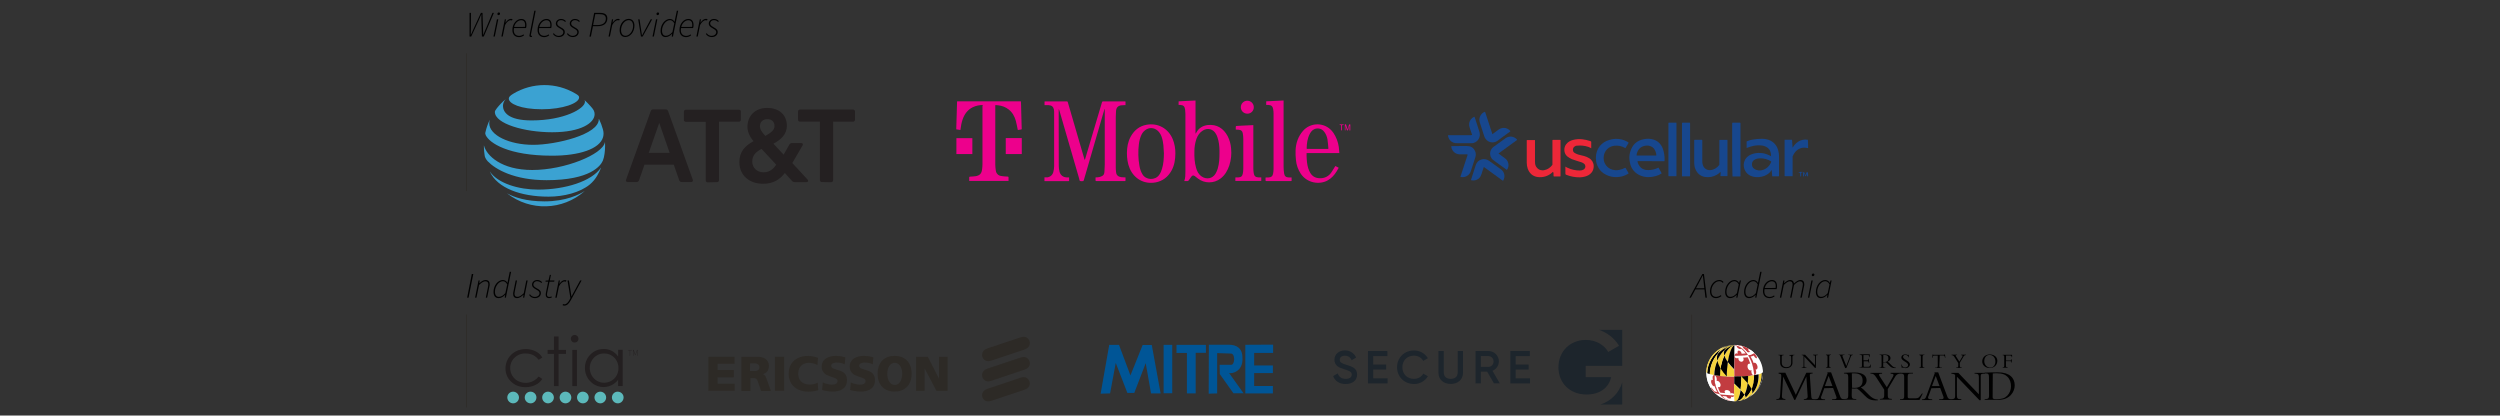 <?xml version="1.0" encoding="utf-8"?>
<!-- Generator: Adobe Illustrator 26.3.1, SVG Export Plug-In . SVG Version: 6.00 Build 0)  -->
<svg version="1.1" id="Layer_1" xmlns="http://www.w3.org/2000/svg" xmlns:xlink="http://www.w3.org/1999/xlink" x="0px" y="0px"
	 viewBox="0 0 3338.3 554.9" style="enable-background:new 0 0 3338.3 554.9;" xml:space="preserve">
<rect x="0" y="0" width="3338.3" height="554.9" fill="#333333" stroke="none"/>
<style type="text/css">
	.st0{fill:#2D2A26;}
	.st1{fill-rule:evenodd;clip-rule:evenodd;}
	.st2{fill-rule:evenodd;clip-rule:evenodd;fill:#FFFFFF;}
	.st3{fill-rule:evenodd;clip-rule:evenodd;fill:#C23C40;}
	.st4{fill-rule:evenodd;clip-rule:evenodd;fill:#F6D33C;}
	.st5{fill-rule:evenodd;clip-rule:evenodd;fill:#005596;}
	.st6{fill:#005596;}
	.st7{fill:#242021;}
	.st8{fill:#3BA2D2;}
	.st9{fill:#17478E;}
	.st10{fill:#ED2738;}
	.st11{clip-path:url(#SVGID_00000093889980039366237080000009011305510018838672_);}
	.st12{clip-path:url(#SVGID_00000129163727548583036820000011993909189531383726_);}
	.st13{fill:#231F20;}
	.st14{fill:#5CB9BB;}
	.st15{fill:none;stroke:#2D2A26;stroke-miterlimit:10;}
	.st16{fill:#ED008C;}
	.st17{fill:#1D252C;}
</style>
<polygon class="st0" points="945.9,476.4 980.8,476.4 980.8,485.8 958.2,485.8 958.2,494.1 979.9,494.1 979.9,503.9 958.2,503.9 
	958.2,512.4 981,512.4 981,521.8 945.9,521.8 "/>
<polygon class="st0" points="1034.8,476.4 1047.1,476.4 1047.1,521.8 1034.8,521.8 "/>
<path class="st0" d="M1092.3,477.8l-0.8,9.7c-10.1-5.8-25.3-3.9-25.6,11.3s15.9,17.4,26,12.2l0.7,10c-18,5.6-39.5-0.1-39.5-22.2
	C1053.3,477.2,1074.9,471.3,1092.3,477.8L1092.3,477.8z"/>
<path class="st0" d="M1128.8,477.1l-0.8,9.4c-6.3-3.4-18.1-3.5-18.1,1.8c0,8,21.1,2.2,21.1,19.4c0,16.9-20,17-33.2,13.1l0.9-10.1
	c8.3,3.8,19.7,4.7,19.7-2c0-7.2-21.2-3.1-21.2-19.4C1097.3,476.1,1113.8,472.5,1128.8,477.1L1128.8,477.1z"/>
<path class="st0" d="M1166.2,477.1l-0.8,9.4c-6.3-3.4-18.1-3.5-18.1,1.8c0,8,21.1,2.2,21.1,19.4c0,16.9-20.1,17-33.2,13.1l0.9-10.1
	c8.3,3.8,19.7,4.7,19.7-2c0-7.2-21.2-3.1-21.2-19.4C1134.7,476.1,1151.2,472.5,1166.2,477.1L1166.2,477.1z"/>
<polygon class="st0" points="1223.2,476.4 1238.9,476.4 1253.9,505.7 1253.9,476.4 1265.3,476.4 1265.3,521.8 1250.4,521.8 
	1234.7,492 1234.7,521.8 1223.2,521.8 "/>
<path class="st0" d="M1194.6,475.2c12.8,0,22.7,7.6,22.7,24c0,15.7-9.8,23.7-22.7,23.7s-22.7-7.9-22.7-23.7
	C1172,482.8,1181.7,475.2,1194.6,475.2L1194.6,475.2z M1184.8,499.2c0,7,2.9,14.8,10,14.8s9.8-7.9,10-14.8c0.1-6.3-2.9-14.7-10-14.8
	C1187.8,484.5,1184.8,492.2,1184.8,499.2z"/>
<path class="st0" d="M1001.5,495.5h6.8c3,0.1,5.8-1.7,5.8-5.1c-0.1-2.9-2.6-5.2-5.5-5.1c0,0-0.1,0-0.1,0h-7L1001.5,495.5
	L1001.5,495.5z M989.8,476.4h22.3c6,0,14.6,2.6,14.6,12.2c0,6-2.8,9.4-7.9,11c2,0.9,3.5,2.6,4.2,4.6c0.1,0.1,6.3,17.8,6.4,17.8
	h-13.1l-4.7-13.6c-0.8-2.1-2.4-3.5-4.5-3.5s-5-0.1-5,0V522H990v-45.6H989.8z"/>
<path class="st0" d="M1374.7,455.4c-0.7-2.1-2.2-3.8-4.2-4.9c-2-1-4.2-1.2-8.1,0.1l-43.5,14.5c-3.9,1.3-5.5,2.9-6.6,4.9
	c-1,2-1.2,4.4-0.5,6.6c0.7,2.1,2.2,3.9,4.2,4.9c2,1,4.2,1.2,8.1-0.1l43.5-14.5c3.9-1.3,5.5-2.9,6.6-4.9
	C1375.3,459.9,1375.5,457.5,1374.7,455.4z"/>
<path class="st0" d="M1374.7,482.4c-0.7-2.1-2.2-3.8-4.2-4.9c-2-1-4.2-1.2-8.1,0.1l-43.5,14.5c-3.9,1.3-5.5,2.9-6.6,4.9
	c-1,2-1.2,4.4-0.5,6.6c0.7,2.1,2.2,3.9,4.2,4.9c2,1,4.2,1.2,8.1-0.1l43.7-14.7c3.9-1.3,5.5-2.9,6.6-4.9
	C1375.3,486.8,1375.5,484.5,1374.7,482.4z"/>
<path class="st0" d="M1374.7,509.3c-0.7-2.1-2.2-3.8-4.2-4.9c-2-1-4.2-1.2-8.1,0.1l-43.5,14.6c-3.9,1.3-5.5,2.9-6.6,4.8
	c-1,2-1.2,4.4-0.5,6.5c0.6,2.1,2.2,3.9,4.2,4.8c2,1,4.2,1.2,8.1-0.1l43.5-14.5c3.9-1.3,5.5-2.9,6.6-4.8
	C1375.3,513.8,1375.5,511.4,1374.7,509.3z"/>
<path class="st1" d="M2396,534l-14.9-31.1l0,0l-1.7,26.2c-0.1,3,2.1,3.5,4.7,3.8v1H2372v-1c4.2,0,4.8-0.9,5.1-6.2l1.4-22.7
	c0.3-3.9,0.1-4.9-3.5-5.1v-1.2h9l14,29.5l14-29.5h8.5v1c-2.9,0.3-3.9,0.3-3.8,2.4l1.8,26.5c0.3,5.4,0.8,5.4,5.1,5.4v1h-14.9v-1
	c2.6,0,5.4-0.8,5.1-3.9l-1.7-26.1h-0.1l-14.8,31.1L2396,534z"/>
<path class="st1" d="M2446.9,515.5h-10.1l5-13.5L2446.9,515.5L2446.9,515.5z M2447.8,518.1l3.9,10.6c0.4,0.7,0.6,1.5,0.7,2.4
	c0,1.7-1.2,2-4.5,2h-1.4v1h16v-1c-2.9,0-4.1-0.7-5.2-3.5l-12.2-32.4h-5.1l0.5,1.2l-10.6,29c-1.8,5.1-2.6,5.8-6.3,5.8v1h13.5v-1h-0.9
	c-3.1,0-4.7-0.7-4.7-2.1c0.2-1.2,0.6-2.4,1.2-3.5l3.3-9.2L2447.8,518.1L2447.8,518.1z"/>
<path class="st1" d="M2472.8,498.6c1-0.1,1.9-0.2,2.9-0.1c9.1,0,11.5,4.2,11.5,9.7c0,6.9-4.2,9.7-10.6,9.7c-1.2,0-2.4,0-3.5-0.1
	L2472.8,498.6L2472.8,498.6z M2472.8,518.8c0.9,0,1.7,0.1,3,0.1c1.3,0,2.6,0,3.9-0.1c2.2,1.5,4.2,3.2,6,5.1l3.8,3.8
	c5.1,5.1,7.9,7.3,18,6.9v-1c-4.5-0.3-8-2.4-11.5-5.9l-4.5-4.5c-2-2.2-4.3-4.2-6.7-6c4.9-1.4,7.7-5.1,7.7-9.4
	c0-5.9-4.9-10.4-15.6-10.4c-3.8,0-5,0-7.3,0.1s-5.9,0.3-7.3,0.3v1h1.2c3.3,0,4.5,1,4.5,4.7V528c0,3.9-1.2,4.8-4.7,4.8h-1.1v1h16.5
	v-1h-1.4c-3.3,0-4.7-0.9-4.7-4.5L2472.8,518.8L2472.8,518.8z M2527.6,503.2c1.8-3.1,0.8-4.2-3-4.2v-1.2h13.1v1
	c-3.1,0-5.9,1.7-7.2,4.5l-9.7,16.3v8.8c0,3,1.1,4.2,4.7,4.2h0.8v1h-16v-1h1c3.5,0,4.7-1.5,4.7-4.2v-8.1l-10.4-16.1
	c-2.9-4.5-4.2-5.2-8-5.4v-0.9h15.6v1c-4.5,0-4.9,1-3.1,3.8l9.4,14.4L2527.6,503.2L2527.6,503.2z"/>
<path class="st1" d="M2563.2,534h-26v-1h2c2.6,0,3.5-0.9,3.5-3.8v-25.9c0-3-0.9-4.5-4.7-4.5h-0.8v-1h17.2v1h-2.1
	c-3.8,0-4.9,0.5-4.9,4.1v26.9c0,1.5,0.7,2.1,2.4,2.1h8.5c3.5,0,4.5-1.4,8.1-6.4h1.1L2563.2,534L2563.2,534z M2589.9,515.5h-10.1
	l5-13.5L2589.9,515.5z M2590.8,518.1l3.9,10.6c0.4,0.7,0.6,1.5,0.6,2.4c0,1.7-1.2,2-4.4,2h-1.4v1h16v-1c-2.9,0-4.1-0.7-5.2-3.5
	l-12.2-32.4h-5.1l0.5,1.2l-10.6,29c-1.8,5.1-2.6,5.8-6.3,5.8v1h13.5v-1h-0.9c-3.1,0-4.7-0.7-4.7-2.1c0.2-1.2,0.6-2.4,1.2-3.5
	l3.3-9.2L2590.8,518.1L2590.8,518.1z M2643.3,534.5l-30.2-31.5V528c0,4.2,0.9,5.1,5.9,5.1v1h-13.5v-1h0.3c3.5,0,4.9-1.2,4.9-3.9
	v-28.7c-1.4-1-3.1-1.5-4.9-1.4v-1.2h9.2l27.4,28.6v-23.2c0-3.5-1.1-4.2-5.8-4.5v-0.9h13.5v1c-4.4,0-5.2,0.8-5.2,3v32.4L2643.3,534.5
	L2643.3,534.5z M2661,498.7c0.8,0,2.4-0.3,4.7-0.3c8.1,0,12.3,2,14.9,4.7c3.5,3.5,4.7,8.1,4.7,12.6c0.1,4.7-1.7,9.2-4.9,12.6
	c-3.5,3.5-7,4.7-14.7,4.7c-4.7,0-4.9-0.8-4.9-3.2L2661,498.7L2661,498.7z M2656,528.7c0,3.3-1.4,4.2-4.7,4.2h-1.1v1h18.6
	c14.8,0,21.5-10.6,21.5-19.4c0-9.7-6.8-17.3-22.2-17.3c-3,0-6.7,0-9.8,0.1s-6,0.3-8.1,0.3v1h1.2c3.5,0,4.5,0.9,4.5,4.7L2656,528.7
	L2656,528.7z M2396.1,473.7v0.5c-1.8,0-2.6,0.8-2.6,2.6v7.6c0,3.5-2.4,7.2-8.3,7.2c-5.4,0-8.1-3-8.1-7.1v-8.1c0-1.8-0.5-2.1-2.4-2.1
	v-0.5h7.2v0.5h-0.3c-1.4,0-2.4,0.5-2.4,2.1v7.9c0,3.8,2.4,6,6.3,6c3.1,0,6.3-1.4,6.3-6v-6.4c0-2.6-0.5-3.1-2.6-3.3V474L2396.1,473.7
	L2396.1,473.7z M2423.7,491.4l-14.4-15.3v12.1c0,2,0.5,2.4,2.9,2.4v0.6h-6.4v-0.5h0.1c1.8,0,2.4-0.6,2.4-1.8v-13.9
	c-0.7-0.5-1.5-0.7-2.4-0.8v-0.5h4.5l13.2,13.9v-11.2c0-1.7-0.5-2-2.6-2.1v-0.7h6.4v0.6c-2.1,0-2.6,0.3-2.6,1.4V491L2423.7,491.4
	L2423.7,491.4z M2445,491.1h-6.8v-0.5c1.8-0.1,2.1-0.6,2.1-2.4v-12c0-1.4-0.6-2-2.1-2v-0.7h6.8v0.5c-1.8,0-2.4,0.5-2.4,2.4v11.9
	c0,1.7,0.5,2.4,2.4,2.4V491.1z M2463.9,491.5l-6-15.3c-0.8-1.8-1.1-2.4-2.6-2.4v-0.3h7.7v0.5c-2.6,0-3.1,0.6-2.6,2l5,12.6l4.5-11.7
	c0.2-0.6,0.4-1.2,0.5-1.8c0-0.9-0.8-1.2-2.6-1.2v-0.3h6.4v0.5c-1.4,0-2.4,0.6-2.9,2.4l-5.8,14.9L2463.9,491.5z M2496,484.8h-0.5
	c-0.3-2-0.8-2.4-2-2.4h-4.9v6c0,1.4,0.5,1.4,1.4,1.4h4.5c2,0,2.6-0.8,3.3-3.1h0.5l-0.5,4.2h-14.9v-0.5h0.8c2.4,0,2.6-0.6,2.6-2.4
	v-11.9c0-1.4-0.3-2.4-2.4-2.4h-0.7v-0.6h13.5l0.1,3.9h-0.5c-0.3-2.4-1-2.9-2.1-2.9h-5.9v7h5c1.1,0,1.4-0.5,1.7-2.1h0.5L2496,484.8
	L2496,484.8z M2514.8,474h1.4c4.5,0,5.4,2,5.4,4.7c0,3.3-2.1,4.7-5.1,4.7h-1.8L2514.8,474L2514.8,474z M2514.8,483.8h3.4
	c1.1,0.7,2,1.6,2.9,2.6l1.8,1.8c2.6,2.6,3.8,3.5,8.8,3.3V491c-2.2-0.2-4.2-1.3-5.6-2.9l-2.4-2.4c-1-1-2-2-3.1-2.9
	c2.4-0.7,3.8-2.4,3.8-4.5c0-2.9-2.4-5-7.6-5c-1.2,0-2.4,0-3.5,0.1c-1.2,0-2.9,0.1-3.5,0.1v0.5h0.6c1.7,0,2.1,0.5,2.1,2.4v11.9
	c0,2-0.7,2.4-2.4,2.4h-0.5v0.5h8v-0.5h-0.6c-1.4,0-2.4-0.5-2.4-2.1L2514.8,483.8L2514.8,483.8z M2539.3,486.8
	c0.4,2.3,2.4,3.9,4.7,3.9c1.8,0,3.9-1,3.9-3.3c0-4.1-9-5.2-9-10.1c0-2.4,2.1-4.1,5-4.1c2.4,0,2.9,0.8,3.8,0.8c0.1,0,0.3,0,0.5-0.3
	h0.5l0.5,3.5h-0.4c-0.7-1.9-2.5-3.2-4.5-3.3c-1.8,0-3.1,1-3.1,2.6c0,3.9,9.1,5,9.1,10.2c0,2.6-2.4,4.9-5.8,4.9
	c-1.3-0.2-2.6-0.4-3.9-0.8c-0.2,0-0.5,0.1-0.7,0.3h-0.5l-0.7-4.5L2539.3,486.8z M2569.7,491.2h-6.8v-0.5c1.8-0.1,2.1-0.6,2.1-2.4
	v-12.1c0-1.4-0.7-2-2.1-2v-0.7h6.8v0.5c-1.8,0-2.4,0.5-2.4,2.4v11.9c0,1.7,0.5,2.4,2.4,2.4V491.2z M2589.6,488.7
	c0,1.4,0.5,2.1,2.4,2.1h1v0.5h-8.9v-0.5h1c1.7,0,2.4-0.7,2.4-2.1v-13.9h-4.9c-1.1,0-1.7,0.7-2.1,3.1h-0.5l0.5-4.5h0.7
	c0,0.1,0.1,0.3,0.3,0.3c0.2,0.1,0.4,0.1,0.6,0.1h13.5c0.5,0,0.8-0.1,0.9-0.5h0.7l0.5,4.5h-0.5c-0.5-2.4-0.9-3.1-2.1-3.1h-4.9
	L2589.6,488.7L2589.6,488.7z M2620.3,476.3c0.9-1.5,0.3-2-1.4-2v-0.7h6.3v0.5c-2,0.1-2.6,0.9-3.5,2.4l-4.7,7.9v4.2
	c0,1.4,0.7,2.1,2.4,2.1h0.3v0.5h-7.7v-0.5h0.5c1.7,0,2.4-0.7,2.4-2v-3.9l-5-7.9c-1.4-2.1-2-2.6-3.9-2.6v-0.7h7.3v0.5
	c-2.1,0-2.4,0.6-1.4,1.8l4.5,7L2620.3,476.3L2620.3,476.3z M2664.5,482.9c0,3.9-2.4,8-6.8,8s-8.1-3.8-8.1-8.9c0-3.3,2-8,6.9-8
	C2661.2,473.8,2664.5,477.6,2664.5,482.9L2664.5,482.9z M2667.1,481.8c0-5.1-4.5-8.5-10-8.5c-6,0-10.2,3.9-10.2,9.4
	c0,5.2,4.7,8.8,10.1,8.8S2667.1,487.6,2667.1,481.8L2667.1,481.8z M2686.3,484.3h-0.5c0-1.7-0.6-2.1-2-2.1h-5.2v6.2
	c0,1.4,0.3,2.1,2.4,2.1v0.5h-6.8v-0.5c1.8-0.1,2.1-0.5,2.1-2.6v-11c0-1.8-0.1-2.6-2.1-2.6v-0.5h12.6v3.3h-0.5c0-1.7-0.7-2.4-2.4-2.4
	h-5.2v6.7h5.6c1.1,0,1.4-0.7,1.7-1.8h0.5L2686.3,484.3L2686.3,484.3z"/>
<path class="st1" d="M2650.5,498.9v-1h-0.7v1H2650.5z"/>
<path class="st2" d="M2316.4,535.7c20.8,0,37.7-16.8,37.8-37.6c0-20.7-17.7-37.5-37.8-37.5c-20.7,0-37.9,16.6-37.9,37.5
	C2278.6,518.9,2295.6,535.8,2316.4,535.7z"/>
<path class="st2" d="M2334,474.4c-6,0.8-12.1,1.1-18.2,1c0.1-7.6,0.1-12.9,0.4-14.4C2323,461.9,2329.4,467.1,2334,474.4L2334,474.4z
	"/>
<path class="st3" d="M2342.1,501.1c-8.7,1.2-17.5,1.8-26.3,1.7c0-10.2,0-20.1,0.1-27.7c6,0,12.1-0.4,18.1-1
	C2339.1,482.2,2341.9,491.5,2342.1,501.1z"/>
<path class="st2" d="M2341.5,501.1c-2-0.4-3.5-3.5-2.6-7c-2.8,2-5.8-2-5.4-5.6c0.1-2,1.4-3.5,3.7-2.8c-0.9-3-2.1-5.9-3.4-8.6
	c-2.1,0.1-4.2,0.5-6.3,0.5c2,3,0,5.8-2.8,5.4c-2.3-0.5-3.8-2.8-3.4-5.1c-1.6,1-3.8,0.6-4.8-1.1c-0.3-0.5-0.5-1.2-0.5-1.8
	c6.1,0.1,12.2-0.2,18.2-1l0,0c5.2,8.6,7.6,16.2,8.1,27.1L2341.5,501.1z M2296.4,526.4c-3.9-0.7-6.6-1.4-7.2-2.3
	c-1-1-2.2-2.6-3.1-3.7c-1.2-1.6-2.2-3.3-3.2-5.1c-0.9-1.8-1.7-3.6-2.4-5.5c-0.6-2-1.1-4-1.4-6c-0.1-2-0.4-3.9-0.5-6V496
	c-0.1,1.6,3.8,3.1,10.3,4.2v1.6C2289,512,2291.7,520.5,2296.4,526.4L2296.4,526.4z"/>
<path class="st2" d="M2316.2,535.7h-1.6c-2.2-0.1-3.8-0.4-5.8-0.7c-5-1-9.3-4.2-12.7-8.7c4.2,0.7,8.4,1.1,12.6,1.2
	c2.4,0.1,4.7,0.1,7.1,0.1C2316,532.8,2316.2,535.7,2316.2,535.7z"/>
<path class="st3" d="M2315.9,527.7c-2.4,0-4.7,0-7.1-0.1c-4.2-0.1-8.4-0.5-12.6-1.2c-4.5-6-7.2-14.4-7.2-24.2V501
	c5.7,0.9,11.4,1.5,17.2,1.7c3.3,0.1,6.3,0.1,9.7,0.1v1.2C2315.6,513.8,2315.8,522.1,2315.9,527.7L2315.9,527.7z"/>
<path class="st3" d="M2315.8,528.2c-0.4,1.4-2.1,2.6-4.7,1.4c1.2,1.6,0.1,3-2,2.6c-1.7-0.4-3.5-1.7-3.8-2.9c-2-0.1-3.7-0.4-5.6-0.5
	c1.5,1.7,3.3,3.2,5.2,4.5c0.1-0.1,0.5-0.1,1.7,0.4c1.4,0.5,2.8,1.2,4.2,1.7l0,0c-0.7,0-1.4-0.2-2-0.4c-5.1-1.3-9.6-4.4-12.7-8.7l0,0
	c6.5,1,13.1,1.5,19.7,1.5C2315.8,527.9,2315.8,528.1,2315.8,528.2C2315.8,528.2,2315.7,528.2,2315.8,528.2L2315.8,528.2z"/>
<path class="st2" d="M2296.4,526.4c-5.1-7.3-7.2-14.5-7.2-25.4c2.9,1,3.7,5.2,3,7.7c2.8-1,6.3,3.7,5.1,6.9c-0.5,1.5-2,2-3.5,1
	c0.8,2.7,1.9,5.3,3.3,7.7c2,0.1,4.2,0.5,6.7,0.7c-2-2.4-0.4-4.3,2.2-4.2c2.2,0.1,5.1,2,4.6,4.5c2-0.9,5.4-0.1,5.8,2.5
	c-2.5,0-6.2,0-10.9-0.4C2302.1,527.2,2299.1,526.7,2296.4,526.4L2296.4,526.4z"/>
<path class="st3" d="M2296.4,526.4c-4.2-0.8-6.2-1.4-7.3-2.3c-0.9-1-2-2.4-2.8-3.4c0.2,0.3,0.4,0.6,0.7,0.8c-0.5-0.5-2.4-3-2.5-4.2
	c1-0.1,4.4,5.1,4.6,5.2c1.3,0.5,2.7,0.8,4.1,1c-1.6-2.5-2.9-5.1-3.8-7.9c-2.4,1.2-5.4-5.1-4.3-7.6c0.1-0.5,0.8-1.7,2.4-0.5
	c-1.2-2.8-0.9-6.8,2-6.8C2289.1,510,2290.3,517.8,2296.4,526.4L2296.4,526.4z"/>
<path class="st1" d="M2334.5,531.1c-1.8,1-3.8,1.9-5.8,2.6c-0.9,0.2-1.8,0.4-2.6,0.8c5.3-1.5,10.1-4.5,13.8-8.7
	c-0.8,1.7-1.4,2.6-4.1,4.6C2335.4,530.6,2334.9,530.8,2334.5,531.1L2334.5,531.1z"/>
<path class="st4" d="M2335.6,530.3c2.2-1.6,3.3-2.5,4.1-4.6c5.8-6.9,8.9-15.7,8.8-24.8v-1.2c1.4-0.4,2.8-0.8,4.1-1.4v1.2
	C2352.7,512.1,2346.2,523.8,2335.6,530.3z"/>
<path class="st1" d="M2324.3,520.5c-2.5-2.5-2.5-2.5-8.5-8.3v-9.6c3.3,0,6.6-0.1,9.7-0.1v1.2C2325.4,509.3,2325,514.9,2324.3,520.5
	L2324.3,520.5z"/>
<path class="st4" d="M2317.7,535.7h-1.7c-0.1,0-0.5-9.3-0.5-23.3c5.6,5.4,6.3,6,8.5,8.3C2323,529.8,2320.6,535.4,2317.7,535.7z"/>
<path class="st1" d="M2319.6,535.4c-0.3,0-0.7,0-1,0.1h-0.8c2.8-0.1,5.1-5.8,6.6-14.9c2.6,2.9,3.9,4.2,5.2,6.3
	C2327,532.2,2323.6,535.2,2319.6,535.4L2319.6,535.4z"/>
<path class="st4" d="M2329.4,527c-1.5-2.3-3.3-4.4-5.2-6.3c0.7-5.6,1-11.3,1-16.9v-1.2c3.2-0.1,6-0.4,8.8-0.5v1.2
	C2334.1,513,2332.4,521.3,2329.4,527L2329.4,527z"/>
<path class="st1" d="M2330.3,531.6c0.5-1.4,0.5-2.4-0.8-4.6c2.9-5.8,4.7-14,4.7-23.7v-1.2c1-0.1,2-0.2,3-0.4
	c1.6,1.8,3.2,3.8,4.6,5.8C2340.8,518.4,2336.5,527,2330.3,531.6z"/>
<path class="st4" d="M2322.1,535.3c-0.1,0-0.6,0.1-0.9,0.1c-0.5,0.1-1,0.1-1.4,0.1h-0.1c3.9-0.4,7.3-3.5,9.8-8.5
	c1,2,1.4,2.9,0.8,4.6C2327.8,533.5,2325,534.8,2322.1,535.3z"/>
<path class="st4" d="M2326,534.4l-0.9,0.1c-0.8,0.2-1.6,0.4-2.4,0.5l-0.8,0.1c7.3-1,13.5-7,17-15.6c1,1.9,1.2,4.2,0.7,6.3
	C2336,530,2331.3,533,2326,534.4L2326,534.4z"/>
<path class="st1" d="M2325.1,534.7c-0.8,0.2-1.6,0.4-2.4,0.5l-0.8,0.1c3-0.5,5.8-1.7,8.3-3.5c-0.9,1.2-1.4,2-4.2,2.6L2325.1,534.7
	L2325.1,534.7z M2339.6,525.7c0.5-2.1,0.5-3.4-0.7-6.3c2.1-5.5,3.2-11.4,3.1-17.3V501c2.4-0.4,4.5-0.8,6.3-1.2v1.2
	C2348.4,510.9,2345.3,519.7,2339.6,525.7L2339.6,525.7z"/>
<path class="st4" d="M2339,519.6c-1.4-2.8-3.2-5.5-5.2-7.9c0.4-2.8,0.5-5.6,0.5-8.4v-1.2c2.6-0.1,5.3-0.4,7.9-0.9v1.2
	C2342.2,508.3,2341.2,514.1,2339,519.6z"/>
<path class="st1" d="M2333.7,511.7c-2.1-2.5-3.3-3.8-8.4-9.2c2.9-0.1,5.2-0.1,8.8-0.5v1.2C2334.2,506,2334.1,508.9,2333.7,511.7z"/>
<path class="st4" d="M2293.5,472.8c1.1-2.7,2.9-5,5.1-6.8c5.3-3.2,11.3-5.1,17.4-5.2C2307.5,461.5,2299.5,466,2293.5,472.8z"/>
<path class="st1" d="M2283.1,499.6c-1.2-0.4-2.4-0.8-3.5-1.4c0.5-13.3,7.6-25.5,19-32.4c-2.6,2.4-3.8,3.7-5.1,6.8
	C2287.1,480.2,2283.4,489.7,2283.1,499.6L2283.1,499.6z"/>
<path class="st4" d="M2315.6,502.8c-3.3,0-6.3-0.1-9.7-0.1h-0.4c0-6.4,0.5-12.8,1.4-19.1c2.6,3.4,5.4,6.6,8.4,9.6
	C2315.6,496.1,2315.6,499.4,2315.6,502.8z M2307.4,483.4c-2.6-3.5-3.7-5.4-4.7-8.8c3.5-7.3,8.3-12.7,13.5-14
	C2312.4,462.7,2309.2,471.8,2307.4,483.4L2307.4,483.4z"/>
<path class="st1" d="M2305.8,502.5c-3-0.1-6-0.4-9.2-0.6c0-9.4,2.1-18.7,6-27.3c1,3.2,2.6,6.1,4.7,8.6
	C2306.4,489.6,2305.8,496.1,2305.8,502.5z"/>
<path class="st4" d="M2296.8,501.9c-1-0.1-2-0.2-3-0.4c-1.2-2-2.8-4.3-4.2-7.2c1.6-11,6.7-20.9,13.4-27c-0.9,2.5-1,3.9-0.4,7.2
	C2298.8,483.1,2296.9,492.5,2296.8,501.9z"/>
<path class="st1" d="M2302.5,474.7c-0.7-3-0.8-4.6,0.4-7.2c3.7-3.5,8.3-5.9,13.2-6.8C2310.9,462,2306.2,467.3,2302.5,474.7
	L2302.5,474.7z"/>
<path class="st1" d="M2293,481.7c-0.5-3.7-0.5-5.6,0.5-8.9c6-6.7,13.9-11.3,22.7-12.2c-1.4,0.2-2.7,0.6-4.1,1
	C2304.1,464.5,2297.2,472,2293,481.7L2293,481.7z"/>
<path class="st4" d="M2302.9,467.3c1.2-2.2,2.1-3.3,5.2-5c2.5-0.9,5.2-1.5,7.9-1.7C2311.1,461.6,2306.6,463.9,2302.9,467.3
	L2302.9,467.3z M2288.9,500.8c-2.2-0.4-4.2-0.8-5.8-1.2c0.3-9.9,3.9-19.4,10.3-26.9c-1,2.9-1.2,6-0.5,8.9
	C2290.6,487.8,2289.2,494.3,2288.9,500.8L2288.9,500.8z"/>
<path class="st1" d="M2298.6,465.8c2.6-2,5.5-3.4,8.7-4.2c2.9-0.7,5.8-1,8.8-1C2309.9,460.9,2303.9,462.7,2298.6,465.8z"/>
<path class="st4" d="M2279.6,498.2c-0.8-0.5-1.2-1-1.2-1.6l0.1-1.5c1-16.5,13-29.9,28.8-33.8c-3.1,0.8-6.1,2.3-8.7,4.2
	C2287.7,472.5,2280,484.7,2279.6,498.2L2279.6,498.2z"/>
<path class="st1" d="M2296.8,501.9c-2.6-0.2-5.2-0.5-7.7-1c0.1-6.6,1.6-13.1,4.2-19.1c0.9,3.7,2.4,7.2,4.3,10.4
	C2297,495.3,2296.7,498.6,2296.8,501.9L2296.8,501.9z"/>
<path class="st4" d="M2296.8,502c0.1-3.3,0.3-6.6,0.8-9.8c2.4,3.8,5.2,7.3,8.3,10.5C2302.7,502.4,2300.4,502.3,2296.8,502
	L2296.8,502z"/>
<path class="st1" d="M2308.2,462.4c2.5-1.1,5.1-1.7,7.9-1.7C2313.3,460.9,2310.7,461.5,2308.2,462.4z M2352.6,498.2
	c1-0.5,1.4-1,1.4-1.7c0.5,14-6.8,27.1-18.9,34l0,0l0.5-0.1c10.2-6.2,16.9-17.4,16.9-30.8V498.2L2352.6,498.2L2352.6,498.2
	L2352.6,498.2z"/>
<path class="st3" d="M2334.1,474L2334.1,474c0.3-0.1,0.7-0.1,1-0.1c2.1-0.5,6.8-1.4,6.8-2.8c1.4,1.3,2.6,2.8,3.5,4.5
	c0.1,0.4,0.4,0.5,0.5,0.9c0.1,0.1,0.1,0.5,0.1,0.8l0,0v0.5c-0.1,0.8-0.5,0.8-1,0.5c-0.1,0-0.1,0-0.1-0.1c-1.4-0.7-2.4-1.9-2.9-3.4
	c-1.3,0.6-2.6,0.9-3.9,1.2c-0.2,0-0.4,0.1-0.5,0.1c1.7,2.8,3.1,5.7,4.2,8.8c2-2,4.8,1.7,5.1,5.1c0.1,2-0.8,3.9-2.6,3.3
	c1.4,2.8,1.1,6.8-1.7,7.7C2341.6,492,2340.1,483.8,2334.1,474L2334.1,474z M2334.4,466.9L2334.4,466.9l0.1-0.1h0.1
	c0,0,0.1-1,4.6,1.7c-5.5-4.3-12.2-7.1-19.1-7.9c0.5,0.1,0.8,0.1,1,0.5c0.1,0.1,0.5,0.1,0.5,0.4l0,0c0.5,0.1,1,0.1,1.4,0.1l0,0
	c0.1,0,0.4,0.1,0.5,0.1h0.1c0.1,0,0.1,0.1,0.5,0.1h0.1c0.1,0,0.1,0.1,0.4,0.1h0.1c0.2,0.1,0.3,0.1,0.5,0.1l0,0
	c1.4,0.6,2.4,1.4,2.4,2c-0.1,0.1-0.1,0.1-0.9,0c2.6,2,5,4.2,7.2,6.7c1.4-0.2,2.8-0.4,4.2-0.8C2338,470.5,2334.9,468.3,2334.4,466.9
	L2334.4,466.9z"/>
<path class="st2" d="M2342,470.9c-0.8-0.9-1.7-1.7-2.8-2.4c-1.1-0.8-2.3-1.5-3.5-2l0,0c0,0-2.1-0.6-0.9,1l0,0c1,1.2,2.1,2.1,3.4,2.9
	c-1.4,0.4-2.8,0.6-4.2,0.8c-2.2-2.4-4.6-4.7-7.2-6.7c0.5,0.1,0.7,0.1,0.9,0c0-0.5-1-1.2-2.4-2l0,0c-0.2-0.1-0.3-0.1-0.5-0.1h-0.1
	c-0.1,0-0.1-0.1-0.4-0.1h-0.1c-0.1,0-0.1-0.1-0.5-0.1h-0.1c-0.2-0.1-0.3-0.1-0.5-0.1l0,0c-0.5-0.1-1-0.1-1.4-0.1l0,0l0.1,0.1
	l-0.1-0.1h0.1c-0.1-0.1-0.4-0.1-0.5-0.4c-0.4-0.1-0.6-0.4-1-0.5c-0.9-0.1-1.8-0.2-2.6-0.1h-1.4c0.1,0,0.5,0.1,0.7,0.1
	c0.5,0.1,1.7,0.5,2.6,0.8c5.6,2,10.8,6.3,14.7,12.5h0.1c2.4-0.2,4.7-0.9,6.8-2l0,0C2342.2,471.4,2342,470.9,2342,470.9L2342,470.9z"
	/>
<path class="st3" d="M2334.1,474L2334.1,474c-6.2-9.2-11.8-11.8-16.9-13.1c0.1,0,0.1,0.1,0.5,0.1l-0.7-0.1h-0.1
	c0.1,0,0.4,0.1,0.5,0.1c-0.1,0-0.4-0.1-0.5-0.1h-0.1c-0.1,0-0.1,0-0.4-0.1c0.8,0.9,1.8,1.5,3,1.7c-0.1,0.5,0,1.4,1.6,2.5
	c0.1,0.1,0.5,0.4,0.7,0.5c2.5,1.2,3,0.4,3.1-0.1l0,0c1.4,1,2.7,2.2,3.8,3.5c0.9,1,1.7,2.1,2.5,3c-1.7,0.1-3.7,0.4-5.5,0.5
	c-0.1-1.8-1.2-3.4-2.9-4.1c-2.4-0.9-3.2,2-2.1,3.9c-2-1-4.2-0.1-4.5,2.9C2322.2,475.1,2328.2,474.7,2334.1,474L2334.1,474z"/>
<path class="st1" d="M2315.6,493c-3-3-5.8-6.2-8.4-9.6c1.7-11.7,5.1-20.6,8.8-22.8C2315.9,463.4,2315.8,477,2315.6,493z"/>
<g id="Capa_1">
	<g id="_46786296">
		<polygon id="_47588056" class="st5" points="1469.7,525.7 1481.2,460.5 1494.2,460.5 1509.5,501.3 1525.8,460.7 1538,460.7 
			1549.8,525.3 1537,525.3 1529.9,484.9 1514.6,524.7 1505.4,524.7 1489.9,484.6 1482.3,525.3 		"/>
		<rect id="_47489872" x="1553.8" y="460.5" class="st6" width="11.5" height="64.6"/>
		<polygon id="_46948704" class="st5" points="1584.9,525.3 1584.9,471.3 1571,471.3 1571,460.5 1610.3,460.5 1610.3,471.1 
			1596.6,471.1 1596.6,525.3 		"/>
		<polygon id="_47616504" class="st5" points="1699.7,525.3 1662.9,525.3 1662.9,460.4 1700,460.2 1700,471.3 1674.7,471.3 
			1674.7,488 1699.7,488 1699.7,498.2 1674.7,498.2 1674.7,515.4 1699.7,515.4 		"/>
		<path id="_47609272" class="st5" d="M1614,525.7l0.2-65.4h26.2c11.3,0,18.8,4.9,18.7,17.9c0.9,18.8-15.5,21.1-17.9,19.9l19.3,27
			H1647l-18.2-25.6l-0.2-12.4h15.5c4.9,0,5.7-15-0.6-15l-18.2-0.6v53.8L1614,525.7L1614,525.7z"/>
	</g>
</g>
<g id="g10">
	<g id="g12">
		<path id="path14" class="st7" d="M957.4,243.2c1.4,0.1,2.6-1,2.7-2.4c0-0.1,0-0.2,0-0.2v-78.1h26.5c1.4,0.1,2.6-1,2.7-2.4
			c0-0.1,0-0.2,0-0.2v-10.8c0.1-1.4-1-2.6-2.4-2.6c-0.1,0-0.2,0-0.3,0h-70.7c-1.4-0.1-2.6,1-2.7,2.4c0,0.1,0,0.2,0,0.3v10.8
			c-0.1,1.4,1,2.6,2.4,2.7c0.1,0,0.2,0,0.3,0h26.5v78.1c-0.1,1.4,1,2.6,2.4,2.7c0.1,0,0.2,0,0.3,0L957.4,243.2L957.4,243.2z
			 M1078.4,239.8c1.6,1.7,0.6,3.4-1.3,3.4h-15.4c-1.8,0.2-3.5-0.6-4.5-2L1048,231c-6.2,8.2-14.8,14.4-29.1,14.4
			c-17.7,0-31.6-10.7-31.6-29c0-14,7.5-21.6,18.9-27.9c-5.6-6.4-8.1-13.2-8.1-19.1c0-15,10.5-25.3,26.4-25.3
			c16.2,0,26.2,9.6,26.2,23.8c0,12.1-8.7,18.9-17.9,24l13.6,14.6l7.6-13.3c0.8-1.5,2.3-2.3,4-2.2h11.8c1.9,0,3,1.3,1.8,3.4
			l-13.6,23.3L1078.4,239.8 M1024.7,159.1c-6.3,0-9.9,4-9.9,9.3c0,4.1,2.2,7.8,7.2,13.1c8.6-5,12.2-8,12.2-13.3
			C1034.2,163.2,1031.1,159.1,1024.7,159.1 M1019.3,230.1c7.8,0,13-3.8,17.2-10.2l-19.6-21.1c-7.5,4.2-12.4,8.5-12.4,17
			S1011.3,230.1,1019.3,230.1 M925.1,240c0.5,1.1,0,2.4-1.1,2.9c-0.3,0.1-0.6,0.2-1,0.2h-12.6c-1.6,0.1-3.1-1-3.5-2.6l-7.2-20.6
			h-39.1l-7.2,20.6c-0.4,1.6-1.9,2.7-3.5,2.6H838c-1.3,0-2.3-1.1-2.2-2.3c0-0.3,0.1-0.6,0.2-0.9l32.9-91.4c0.4-1.6,1.9-2.6,3.5-2.4
			h16.2c1.6-0.2,3.2,0.8,3.6,2.4L925.1,240 M894.2,204.1l-13.9-40l-14,40H894.2z M1097.5,243.1c-1.4,0.1-2.6-1-2.7-2.4
			c0-0.1,0-0.2,0-0.2v-78.1h-26.5c-1.4,0.1-2.6-1-2.7-2.4c0-0.1,0-0.2,0-0.2v-10.8c-0.1-1.4,1-2.6,2.4-2.7c0.1,0,0.2,0,0.3,0h70.7
			c1.4-0.1,2.6,1,2.7,2.4c0,0.1,0,0.2,0,0.3v10.8c0.1,1.4-1,2.6-2.4,2.7c-0.1,0-0.2,0-0.2,0h-26.6v78.1c0.1,1.4-1,2.6-2.4,2.7
			c-0.1,0-0.2,0-0.3,0L1097.5,243.1"/>
		<path id="path16" class="st8" d="M768.5,125c-25.7-15.3-57.8-15.2-83.4,0.3c-3.7,2.3-5.7,4.1-5.7,6.4c0,6.8,16,14.2,44.2,14.2
			c28,0,49.7-8,49.7-15.8C773.4,128.2,771.8,126.9,768.5,125 M780.6,134c0.4,0.6,0.5,1.2,0.5,1.9c0,9-27.5,24.9-71.3,24.9
			c-32.2,0-38.2-11.9-38.2-19.6c0.1-3.1,1.3-6,3.3-8.3c0.1-0.2,0-0.2-0.1-0.1c-4.2,3.5-8,7.5-11.4,11.8c-1.6,2-2.6,3.8-2.6,4.9
			c0,15.7,39.5,27.1,76.4,27.1c39.3,0,56.8-12.8,56.8-24.1c0-4-1.5-6.4-5.6-10.9c-2.4-2.7-5-5.3-7.7-7.8
			C780.6,133.8,780.5,133.9,780.6,134 M654,159.8c-2.5,5.4-4.5,11-5.8,16.8c-0.4,1.3-0.2,2.7,0.4,3.9c5,10.5,30.1,27.4,88.7,27.4
			c35.7,0,63.5-8.8,68-24.8c0.9-3.4,0.8-6.9-0.2-10.3c-1.3-4.8-3.1-9.5-5.3-14c-0.1-0.1-0.2-0.1-0.2,0c0.7,21-57.9,34.6-87.5,34.6
			c-32,0-58.8-12.8-58.8-28.9c0-1.6,0.3-3.2,0.7-4.7C654.2,159.7,654.1,159.6,654,159.8 M710.8,227c-41.5,0-61-19.3-64.5-32.5
			c0-0.2-0.2-0.1-0.2,0c0,4.7,0.4,9.4,1.2,14c0.7,2.6,2.2,5,4.1,7c10,10.4,35,25.1,78.4,25.1c59,0,72.5-19.6,75.2-26.1
			c2-4.6,3-13,3-20c0-1.7,0-3.1-0.1-4.4c0-0.2-0.1-0.2-0.2,0C804.8,206,754.4,227,710.8,227 M732.6,262.6c19.9,0,41.8-5.4,54.9-16.2
			c4.1-3.4,7.5-7.5,10.1-12.1c1.9-3.2,3.5-6.6,4.9-10.1c0.1-0.2,0-0.3-0.2-0.1c-12.2,17.9-47.4,29.1-83.8,29.1
			c-25.7,0-53.4-8.2-64.2-23.9c-0.1-0.1-0.2-0.1-0.1,0.1C664.2,250.9,694.8,262.6,732.6,262.6 M677.5,258.5
			c30.6,23.8,73.8,22.5,102.9-3.1c0.2-0.1,0.1-0.2-0.1-0.1c-6.4,4.3-24.6,13.6-53.2,13.6c-24.9,0-40.7-5.6-49.5-10.5
			C677.4,258.2,677.3,258.3,677.5,258.5"/>
	</g>
</g>
<path class="st9" d="M2414.4,197.8c-0.8-0.2-1.5-0.3-2.3-0.4c-6.6-1.1-12.5,1.6-16.4,7.6c-0.6,1.1-1.3,2.3-1.9,3.6
	c-0.1,0.1-0.1,0.6-0.1,0.9v25.2c0,0.6,0,0.6-0.6,0.6h-9.5c-0.4,0-0.6-0.1-0.6-0.6v-47.5c0-0.4,0.1-0.6,0.6-0.6h8.8
	c0.4,0,0.6,0.1,0.6,0.6c0.1,3.2,0.4,6.5,0.6,9.6v0.4c0.8-1.2,1.7-2.4,2.6-3.6c3-3.4,6.4-6,11-6.9c2.1-0.4,4.2-0.5,6.3-0.1h0.6
	C2414.4,190.5,2414.4,194.2,2414.4,197.8z"/>
<path class="st9" d="M2414.4,235.4c-0.1,0-0.1,0-0.4,0.1c-0.6,0.1-0.9,0-0.9-0.6c0-1.2,0-2.4-0.1-3.6c-0.4,1.3-0.9,2.3-1.3,3.6
	c-0.1,0.4-0.1,0.4-0.6,0.4s-0.4-0.1-0.6-0.4c-0.3-1.3-0.9-2.5-1.6-3.6v3.7c0,0.4-0.1,0.4-0.6,0.6s-0.6-0.1-0.6-0.6v-4.7
	c0-0.4,0-0.4,0.4-0.4c1.1,0,1.1,0,1.6,1.1c0.4,0.9,0.6,1.9,1.1,3c0.4-1.3,0.9-2.3,1.3-3.4c0.1-0.4,0.5-0.6,0.9-0.6h1.1
	C2414.4,231.5,2414.4,233.4,2414.4,235.4z"/>
<path class="st9" d="M2364.9,208.7c0-3.9-0.6-7.6-3.4-10.3c-1.9-2.1-4.6-3.1-7.3-3.9c-4.4-0.7-9-0.6-13.3,0.4
	c-2.8,0.6-5.5,1.5-8.2,2.6c-0.4,0.1-0.4,0-0.4-0.4v-7.8c0-0.4,0.1-0.6,0.4-0.6c2.5-1.2,5.1-1.9,7.8-2.3c4-0.7,8-1.1,12.1-1.1
	c4.1,0,8.1,0.8,11.8,2.6c5.1,2.7,8.8,7.5,10.1,13.1c0.8,2.8,1.2,5.7,1.1,8.6v25c0,0.6-0.1,0.9-0.9,0.9h-7.7c-0.4,0-0.6-0.1-0.6-0.6
	c-0.1-2.6-0.4-5.3-0.6-7.9h-0.1c-2.8,4.6-7.5,7.7-12.8,8.8c-5.3,1.3-10.5,1.1-15.4-1.1c-5.9-2.7-9.5-8.9-9-15.4
	c0.6-6.6,4.6-11,10.5-13.3c3.8-1.4,7.8-2,11.8-1.7c3.9,0.2,7.7,1.1,11.2,2.9C2362.9,207.4,2364,207.9,2364.9,208.7z M2351.7,211.4
	c-3.6,0-6,0.4-8.3,1.6c-2.6,1.2-4.2,3.8-4,6.6c0,3,1.6,5.2,4.3,6.6c2.8,1.4,6,1.8,9,1.1c5.5-1.3,10-5.2,12.2-10.5
	c0.4-0.9,0.6-0.9-0.4-1.6C2360.6,212.9,2356.2,211.6,2351.7,211.4z"/>
<path class="st9" d="M2204.1,215.2H2187c-0.4,0-0.6,0-0.4,0.6c1.6,6.9,6.5,11.2,13.5,11.3c4.9,0.2,9.7-0.9,14.1-3.1
	c0.1-0.1,0.4-0.1,0.5,0c0,0,0.1,0.1,0.1,0.1c1.3,2.3,2.6,4.7,3.9,7c0.1,0.4,0,0.4-0.1,0.6c-2.3,1.5-4.9,2.7-7.6,3.4
	c-6.6,1.9-13.3,2.1-19.8-0.4c-7.5-2.7-13.1-9.1-14.6-16.9c-1.6-6.2-1.1-12.8,1.6-18.6c3.1-7.6,9-11.8,16.8-13.3
	c4.4-1,9-0.8,13.3,0.6c6,1.9,9.9,6.3,12.1,12c1.8,5.1,2.6,10.5,2.3,15.9c0,0.9,0,0.9-1.1,0.9L2204.1,215.2z M2198.9,207.7h12.3
	c0.1,0,0.6,0,0.6-0.4c-0.1-1.7-0.5-3.3-1.1-4.9c-1.1-3-2.9-5.6-6-6.9c-2.4-1.1-5.1-1.4-7.8-0.9c-2.7,0.4-5.3,1.6-7.3,3.4
	c-2.4,2.5-4,5.8-4.3,9.3c0,0.6,0.1,0.4,0.6,0.4C2190.6,207.7,2194.6,207.7,2198.9,207.7L2198.9,207.7z"/>
<path class="st10" d="M2073.5,229.5l-1.3,1.3c-5.2,4.5-12.1,6.5-18.9,5.6c-6.6-0.9-11-4.9-13.3-11.2c-0.9-2.5-1.3-5.2-1.3-7.9v-29.7
	c0-0.6,0.1-0.6,0.9-0.6h9.5c0.6,0,0.6,0.1,0.6,0.6v28.6c0,2.9,0.6,5.6,2.6,7.8c2.5,3,6.6,4.2,10.3,3.1c4.3-0.9,7.6-3.4,10.3-6.9
	c0.1-0.3,0.2-0.6,0.1-0.9v-31.6c0-0.9-0.1-0.9,0.9-0.9h9.3c0.4,0,0.6,0,0.6,0.6V235c0,0.4-0.1,0.6-0.6,0.6h-8.1
	c-0.4,0-0.6-0.1-0.6-0.6c0-1.6-0.1-3-0.1-4.6C2073.5,230.1,2073.8,229.8,2073.5,229.5z"/>
<path class="st9" d="M2297.5,229.4c-1.4,1.5-3.1,2.8-4.9,3.9c-4.8,2.8-10.4,3.9-15.9,3c-6.3-1.1-10.3-4.7-12.8-10.5
	c-1.1-2.6-1.6-5.4-1.6-8.2v-30c0-0.6,0.1-0.9,0.9-0.9h9.3c0.6,0,0.6,0.1,0.6,0.6v28c-0.1,2.7,0.6,5.3,1.9,7.6
	c1.9,2.9,5.2,4.6,8.6,4.3c4.9-0.4,9.4-3,12.2-7c0.1-0.3,0.2-0.6,0.1-0.9v-31.6c0-0.9-0.1-0.9,0.9-0.9h9.3c0.4,0,0.6,0.1,0.6,0.6
	v47.2c0,0.6-0.1,0.6-0.6,0.6h-8.2c-0.4,0-0.6-0.1-0.6-0.6C2297.7,233,2297.5,231.2,2297.5,229.4z"/>
<path class="st10" d="M2089.9,222.4c1.3,0.6,2.3,1.3,3.4,1.7c5.1,2.4,10.7,3.6,16.4,3.6c1.6,0,3.2-0.4,4.6-1.1
	c2.4-1.2,3.4-4,2.2-6.4c-0.4-0.8-0.9-1.4-1.7-1.9c-1.4-1-3-1.8-4.7-2.1c-3.6-1.3-7.3-2.1-11-3.6c-2.4-1-4.6-2.4-6.6-4
	c-4.6-4.3-4.6-11.6-1.1-16.1c2.3-2.8,5.4-4.8,9-5.6c4.1-1.1,8.3-1.4,12.5-0.9c3.5,0.4,7,1.2,10.3,2.3c1.6,0.6,1.6,0.6,1.6,2.1v7.6
	c-1.3-0.8-2.6-1.4-4-1.9c-4.8-1.6-9.8-2.1-14.8-1.6c-1.5,0-2.9,0.6-4,1.6c-2.1,1.9-2.3,5.2-0.4,7.3c0.1,0.1,0.2,0.2,0.3,0.3
	c1.6,1.1,3.4,2,5.3,2.6c2.9,0.9,5.6,1.3,8.3,2.1c2.3,0.6,4.6,1.6,6.6,2.9c3.7,2.2,6,6.2,6,10.5c0.1,6.4-3.6,10.8-9,13.1
	c-3.1,1.2-6.3,1.8-9.6,1.9c-6.2,0.1-12.3-1.1-18.1-3.4c-0.9-0.4-1.1-0.6-1.1-1.6v-8.6C2089.9,222.6,2089.9,222.5,2089.9,222.4z"/>
<path class="st9" d="M2131,210.9c-0.1-5.7,1.7-11.3,5.2-15.8c3.3-4.1,7.9-7,13.1-8.3c7.3-2.3,15.2-1.7,22.1,1.6
	c1.1,0.5,2.2,1.2,3.1,1.9c0.1,0.1,0.4,0.1,0.1,0.6c-1.3,2.1-2.6,4.6-4,6.6c-0.1,0.1-0.1,0.4-0.6,0.1c-4.2-2.5-9.2-3.6-14.1-3
	c-7.6,0.7-13.6,6.6-14.4,14.2c-1,7,2.7,13.8,9,16.8c3.9,1.8,8.3,2.2,12.5,1.1c2.4-0.5,4.8-1.4,7-2.6c0.1-0.1,0.4,0,0.6,0.1
	c1.3,2.3,2.9,4.7,4,6.9c0.1,0.4,0,0.4-0.1,0.6c-2.7,1.8-5.6,3.1-8.8,3.9c-7.9,1.7-15.3,1.1-22.5-3c-6.4-3.6-10.3-9.5-11.8-16.8
	C2131.2,214.2,2131,212.5,2131,210.9z"/>
<path class="st9" d="M2238.6,199.7v35c0,0.6-0.1,0.9-0.6,0.6h-9.5c-0.4,0-0.6,0-0.6-0.6v-70.3c0-0.4,0.1-0.6,0.6-0.6h9.5
	c0.6,0,0.6,0.1,0.6,0.6V199.7z"/>
<path class="st9" d="M2313,199.7v-35c0-0.6,0.1-0.9,0.9-0.9h9.3c0.6,0,0.9,0.1,0.9,0.9V235c0,0.4-0.1,0.6-0.6,0.6h-9.5
	c-0.6,0-0.6-0.1-0.6-0.6C2313,223.1,2313,211.3,2313,199.7z"/>
<path class="st9" d="M2246,199.7v-35c0-0.6,0.1-0.9,0.9-0.9h9c0.9,0,0.9,0,0.9,0.9v69.9c0,0.6-0.1,0.9-0.9,0.9h-9.3
	c-0.6,0-0.6-0.1-0.6-0.6L2246,199.7z"/>
<path class="st9" d="M1949,195h10c4.6,0,8.2,1.9,10.3,6c1.6,2.9,1.8,6.4,0.6,9.5c-1.9,6-3.9,12.1-5.9,18.1
	c-1.8,5.5-7.4,8.8-13.1,7.8c-0.9-0.1-0.9-0.1-0.6-0.9c3-9.5,6.3-18.9,9.3-28.3V207c0.1-0.9,0.1-0.9-0.6-0.9h-10
	c-5.8-0.2-10.5-4.6-11.1-10.3c0-0.6,0.1-0.6,0.6-0.6C1941.8,195,1945.3,195,1949,195z"/>
<path class="st9" d="M2000.9,205l4.7,3.4c1.8,1.2,3.5,2.5,5.2,3.9c3.9,3.7,4.7,9.7,1.7,14.2c-0.2,0.4-0.4,0.1-0.9,0
	c-4.6-3.2-8.8-6.5-13.3-9.6c-1.8-1.2-3.5-2.5-5.2-3.9c-4.4-4.3-4.4-11.4-0.1-15.7c0.4-0.4,0.9-0.8,1.4-1.2
	c5.3-3.9,10.8-7.8,16.1-11.6c4.7-3.4,11.2-2.6,15.1,1.7c0.4,0.4,0.2,0.6-0.1,0.9C2017.4,193.1,2009.2,199.1,2000.9,205z"/>
<path class="st9" d="M1992.6,179.3l6.4-4.7c1.2-1,2.5-1.8,3.9-2.6c4.7-2.4,10.4-1.2,13.8,2.9c0.1,0.2,0.1,0.4,0,0.6
	c-5.9,4-11.3,8.3-17.1,12.5c-5.1,3.7-12.2,2.5-15.9-2.6c-0.7-1-1.3-2.1-1.7-3.3c-1.9-6.3-4-12.5-6-18.6c-1.8-5.6,0.9-11.7,6.3-14.1
	c0.4-0.1,0.6-0.1,0.9,0.4c3.2,9.6,6.3,19.4,9.5,29C1992.6,179.2,1992.6,179.2,1992.6,179.3z"/>
<path class="st9" d="M1981.4,222.9c-1.2,3-1.9,6-2.9,9c-0.9,2.3-1.7,4.7-3.9,6.5c-2.8,2.3-6.4,3.1-9.9,2.3c-0.4,0-0.4-0.1-0.4-0.6
	c2.2-6.6,4.3-13.3,6.4-19.9c2.3-7.3,11.2-10,17.5-5.6c5.3,3.9,10.8,7.8,16.1,11.6c4.7,3.4,6,9.8,3,14.8c-0.1,0.4-0.4,0.6-0.9,0.1
	c-8.2-6-16.3-11.8-24.2-17.6C1981.8,223.1,1981.6,223.1,1981.4,222.9z"/>
<path class="st9" d="M1965.8,180.2c-0.6-2.1-1.6-4.3-2.2-6.4c-0.6-1.9-1.3-3.6-1.7-5.6c-0.9-5.1,1.9-10.1,6.6-12.2
	c0.4-0.1,0.6-0.1,0.6,0.4c2.2,6.6,4.6,13.5,6.5,20.1c1.8,6.1-1.7,12.5-7.7,14.3c-0.6,0.2-1.1,0.3-1.7,0.4h-21
	c-5.8,0.2-10.9-4.1-11.6-9.9v-0.4c0-0.4,0-0.4,0.4-0.4h30.3C1964.7,180.2,1965.2,180.2,1965.8,180.2z"/>
<path class="st9" d="M2404.5,229.5h1.9c0.4,0,0.4,0.1,0.4,0.4s0,0.6-0.4,0.6s-1.1-0.1-1.3,0c-0.1,0.5-0.1,1.1,0,1.6v2.9
	c0,0.4-0.1,0.6-0.6,0.6s-0.6,0-0.6-0.4v-3.9c0-0.4-0.1-0.6-0.6-0.6h-0.9c-0.4,0-0.6,0-0.6-0.4s0.1-0.4,0.6-0.4
	C2403.1,229.6,2403.8,229.5,2404.5,229.5z"/>
<g id="RGB_Logo">
	<g>
		<defs>
			<rect id="SVGID_1_" x="674.9" y="447.3" width="176.5" height="91.3"/>
		</defs>
		<clipPath id="SVGID_00000032646907940227243160000005887021935010998953_">
			<use xlink:href="#SVGID_1_"  style="overflow:visible;"/>
		</clipPath>
		<g style="clip-path:url(#SVGID_00000032646907940227243160000005887021935010998953_);">
			<g>
				<defs>
					<rect id="SVGID_00000075850188952595038440000000363124687888741516_" x="674.9" y="447.3" width="176.5" height="91.3"/>
				</defs>
				<clipPath id="SVGID_00000110453839425267097260000003715462776919367554_">
					<use xlink:href="#SVGID_00000075850188952595038440000000363124687888741516_"  style="overflow:visible;"/>
				</clipPath>
				<g style="clip-path:url(#SVGID_00000110453839425267097260000003715462776919367554_);">
					<path class="st13" d="M825.4,467.2v8.9c-2.2-3.2-5.1-5.8-8.5-7.6c-3.3-1.7-7-2.6-10.8-2.5c-6.7-0.1-13.1,2.6-17.7,7.4
						c-4.8,4.7-7.4,11.2-7.3,17.9c-0.1,6.8,2.5,13.3,7.3,18.1c7.3,7.6,18.7,9.6,28.2,5c3.4-1.7,6.4-4.2,8.8-7.2v8.3h6.1v-48.4H825.4
						z M820.3,477.6c3.7,3.7,5.7,8.8,5.5,14c0.1,3.5-0.8,6.9-2.5,9.9c-1.6,2.9-4.1,5.4-7,7c-2.9,1.7-6.3,2.6-9.7,2.6
						c-3.3,0-6.6-0.9-9.5-2.6c-2.9-1.7-5.4-4.3-7-7.3c-3.5-6.1-3.5-13.5,0-19.5c1.6-3,4.1-5.5,7-7.2c2.9-1.7,6.2-2.6,9.6-2.5
						c5.1-0.1,10.1,1.9,13.6,5.6"/>
					<rect x="764.2" y="467.2" class="st13" width="6.2" height="48.4"/>
					<path class="st13" d="M763.7,448.8c-2,2-1.9,5.2,0.1,7.2s5.2,1.9,7.2-0.1c2-2,1.9-5.2-0.1-7.2c-1-0.9-2.2-1.5-3.6-1.5
						C765.9,447.3,764.6,447.8,763.7,448.8"/>
					<polygon class="st13" points="739.7,449.3 739.7,467.2 731.2,467.2 731.2,472.6 739.7,472.6 739.7,515.6 745.9,515.6 
						745.9,472.6 755.8,472.6 755.8,467.2 745.9,467.2 745.9,449.3 					"/>
					<path class="st13" d="M718.8,471.3c-2.3-1.7-4.9-3-7.6-3.8c-3-1-6.1-1.5-9.2-1.4c-4.8-0.1-9.6,1.1-13.8,3.4
						c-4,2.2-7.4,5.4-9.7,9.4c-2.3,4-3.6,8.5-3.5,13.1c-0.1,6.7,2.6,13.2,7.6,17.7c5,4.9,11.4,7.3,19,7.3c4.6,0.1,9.1-0.9,13.3-2.9
						c3.8-1.8,7-4.6,9.3-8.1l-4.9-3.2c-6.7,8.5-18.4,10.9-27.9,5.9c-3.1-1.7-5.6-4.2-7.4-7.2c-1.8-3-2.7-6.5-2.7-10
						c-0.1-5.2,2-10.3,5.8-13.8c3.9-3.8,9.2-5.9,14.7-5.7c7.4,0,13.2,2.8,17.5,8.5l4.9-3.1C722.7,475,720.9,472.9,718.8,471.3"/>
					<path class="st14" d="M685.3,538.6c4.3-0.1,7.7-3.6,7.7-7.9c-0.1-4.3-3.6-7.7-7.9-7.7c-4.3,0.1-7.7,3.5-7.7,7.8
						C677.5,535.1,681,538.6,685.3,538.6"/>
					<path class="st14" d="M708.6,538.6c4.3,0,7.7-3.6,7.7-7.9c0-4.3-3.6-7.7-7.9-7.7c-4.3,0-7.7,3.5-7.7,7.8
						C700.7,535.1,704.3,538.6,708.6,538.6C708.6,538.6,708.6,538.6,708.6,538.6"/>
					<path class="st14" d="M731.9,538.6c4.3-0.1,7.7-3.6,7.7-7.9c-0.1-4.3-3.6-7.7-7.9-7.7c-4.3,0.1-7.7,3.5-7.7,7.8
						C724,535.1,727.5,538.6,731.9,538.6"/>
					<path class="st14" d="M825,538.6c4.3,0,7.7-3.6,7.7-7.9c0-4.3-3.6-7.7-7.9-7.7c-4.3,0-7.7,3.5-7.7,7.8
						C817.2,535.1,820.7,538.6,825,538.6"/>
					<path class="st14" d="M755.2,538.6c4.3-0.1,7.7-3.6,7.7-7.9c-0.1-4.3-3.6-7.7-7.9-7.7c-4.3,0.1-7.7,3.5-7.7,7.8
						C747.3,535.1,750.8,538.6,755.2,538.6C755.2,538.6,755.2,538.6,755.2,538.6"/>
					<path class="st14" d="M778.4,538.6c4.3,0,7.7-3.6,7.7-7.9c0-4.3-3.6-7.7-7.9-7.7c-4.3,0-7.7,3.5-7.7,7.8
						C770.6,535.1,774.1,538.6,778.4,538.6"/>
					<path class="st14" d="M801.7,538.6c4.3-0.1,7.7-3.6,7.7-7.9c-0.1-4.3-3.6-7.7-7.9-7.7c-4.3,0.1-7.7,3.5-7.7,7.8
						C793.9,535.1,797.4,538.6,801.7,538.6"/>
					<polygon class="st13" points="840.9,467.8 838.4,467.8 838.4,467.3 843.9,467.3 843.9,467.8 841.4,467.8 841.4,475.1 
						840.9,475.1 					"/>
					<path class="st13" d="M845.4,467.3h0.8l1.6,4.6c0.1,0.3,0.2,0.6,0.3,0.9s0.2,0.6,0.3,0.9l0,0c0.1-0.3,0.2-0.6,0.3-0.9
						s0.2-0.6,0.3-0.9l1.6-4.6h0.8v7.8h-0.5V470c0-0.3,0-0.7,0-1s0-0.7,0-1.1l0,0l-0.6,1.7l-1.7,4.6h-0.5l-1.7-4.6l-0.6-1.7h0
						c0,0.3,0,0.7,0,1.1s0,0.7,0,1v5.1h-0.5L845.4,467.3z"/>
				</g>
			</g>
		</g>
	</g>
</g>
<line class="st15" x1="622.8" y1="255.2" x2="622.8" y2="71.3"/>
<path d="M627,17.2h1.9l-0.1,18.8c-0.1,3.4,0,6.9-0.2,10.5h0.2c1.6-3.7,3.2-7.1,4.7-10.5l8.7-18.8h2.1l0.6,18.8
	c0.2,3.4,0.2,6.9,0.3,10.5h0.2c1.4-3.7,2.9-7.1,4.4-10.5l7.8-18.8h1.9l-13.5,31.6h-2.5l-0.7-22c0-2.5-0.1-4.9,0-7.5h-0.2
	c-1,2.5-2.1,4.9-3.2,7.5l-10.2,22H627V17.2z"/>
<path d="M663.6,25.8h1.8l-4.7,23h-1.8L663.6,25.8z M664.2,18.7c-0.1-1.1,0.8-2.1,1.9-2.1c0,0,0,0,0,0c0.9,0,1.6,0.7,1.6,1.5
	c0,0,0,0.1,0,0.1c0,1.1-0.9,2-2,2C664.9,20.2,664.2,19.6,664.2,18.7C664.2,18.7,664.2,18.7,664.2,18.7z"/>
<path d="M674.1,25.8h1.5l-0.7,4.4h0.2c1.9-2.7,4.2-5,7.2-5c0.7,0,1.4,0.1,2.1,0.4l-0.7,1.7c-0.6-0.2-1.2-0.3-1.8-0.3
	c-2.5,0-5.4,2.4-7.5,6.5l-3.1,15.3h-1.8L674.1,25.8z"/>
<path d="M684.2,40c0-8.7,6-14.7,11.9-14.7c5,0,6.9,3.5,6.9,8.2c0,1.4-0.2,2.7-0.6,4h-16.1c-1.3,7.3,2.3,10.4,6.9,10.4
	c2.1,0,4.1-0.7,5.8-2l0.8,1.2c-1.9,1.6-4.3,2.5-6.8,2.5C687.6,49.5,684.2,46.1,684.2,40z M701,35.9c0.2-0.9,0.2-1.8,0.2-2.7
	c0-3.2-1.3-6.2-5.3-6.2c-4.1,0-8.2,3.7-9.4,9L701,35.9z"/>
<path d="M707,47.4c0-0.5,0.1-0.9,0.2-1.4l6.3-31.7h1.8L709,46.1c-0.1,0.3-0.1,0.7-0.1,1c0,0.3,0.2,0.6,0.5,0.7c0,0,0.1,0,0.1,0
	c0.2,0,0.5,0,0.7-0.1l0.3,1.4c-0.5,0.2-1,0.4-1.5,0.3c-1,0.1-2-0.6-2.1-1.7C707,47.7,707,47.6,707,47.4z"/>
<path d="M717.8,40c0-8.7,6-14.7,11.9-14.7c5,0,6.9,3.5,6.9,8.2c0,1.4-0.2,2.7-0.6,4h-16.1c-1.3,7.3,2.3,10.4,6.9,10.4
	c2.1,0,4.1-0.7,5.8-2l0.8,1.2c-1.9,1.6-4.3,2.5-6.8,2.5C721.2,49.5,717.8,46.1,717.8,40z M734.7,35.9c0.2-0.9,0.2-1.8,0.2-2.7
	c0-3.2-1.3-6.2-5.3-6.2s-8.2,3.7-9.4,9L734.7,35.9z"/>
<path d="M738.3,45.2l1.2-0.8c1.5,2.2,4,3.6,6.7,3.5c3.2,0,6-2.1,6-4.9c0-2-0.8-3-4.9-5.3c-3.2-1.8-5.1-3.5-5.1-6.1
	c0-3.7,3.2-6.3,6.9-6.3c2.5-0.1,5,1,6.6,3l-1.1,1c-1.4-1.6-3.5-2.5-5.6-2.4c-2.6-0.1-4.8,1.8-4.9,4.4c0,2.1,1.6,3.4,4.3,4.9
	c4.7,2.5,5.8,4.1,5.8,6.5c0,4.2-3.5,6.8-8,6.8C742.8,49.5,739.9,47.9,738.3,45.2z"/>
<path d="M757,45.2l1.2-0.8c1.5,2.2,4,3.6,6.7,3.5c3.2,0,6-2.1,6-4.9c0-2-0.8-3-5-5.3c-3.2-1.8-5.1-3.5-5.1-6.1
	c0-3.7,3.2-6.3,6.9-6.3c2.5-0.1,5,1,6.6,3l-1.1,1c-1.4-1.6-3.5-2.5-5.6-2.4c-2.6-0.1-4.8,1.8-4.9,4.4c0,2.1,1.6,3.4,4.3,4.9
	c4.7,2.5,5.8,4.1,5.8,6.5c0,4.2-3.5,6.8-8,6.8C761.5,49.5,758.6,47.9,757,45.2z"/>
<path d="M793.4,17.2h8.2c5.8,0,9.4,2.2,9.4,7.3c0,7.1-5.2,10.5-13.3,10.5h-5.9L789,48.9h-1.9L793.4,17.2z M797.4,33.5
	c7.6,0,11.6-3,11.6-8.7c0-4.2-2.9-5.9-8.3-5.9h-5.8L792,33.5H797.4z"/>
<path d="M817.2,25.8h1.5l-0.7,4.4h0.2c1.9-2.7,4.2-5,7.2-5c0.7,0,1.4,0.1,2.1,0.4l-0.7,1.7c-0.6-0.2-1.2-0.4-1.8-0.3
	c-2.5,0-5.4,2.4-7.5,6.5l-3.1,15.3h-1.8L817.2,25.8z"/>
<path d="M827.4,40.3c0-8.6,5.8-15.1,12.1-15.1c4.7,0,7.7,3.4,7.7,9.1c0,8.6-5.9,15.1-12.1,15.1C830.4,49.5,827.4,46.1,827.4,40.3z
	 M845.4,34.7c0-5.1-2.2-7.8-6-7.8c-5,0-10.1,6-10.1,13.2c0,5,2.2,7.7,6,7.7C840.3,47.8,845.4,41.8,845.4,34.7L845.4,34.7z"/>
<path d="M852.2,25.8h1.8l2.2,14.7c0.4,2.2,0.6,4.6,1,6.8h0.2c1.2-2.3,2.4-4.6,3.6-6.8l7.9-14.7h1.9l-12.6,23h-2.3L852.2,25.8z"/>
<path d="M876,25.8h1.8l-4.7,23h-1.8L876,25.8z M876.6,18.7c-0.1-1.1,0.8-2.1,1.9-2.1c0,0,0,0,0,0c0.9,0,1.6,0.7,1.6,1.5
	c0,0,0,0.1,0,0.1c0,1.1-0.9,2-2,2C877.3,20.2,876.6,19.5,876.6,18.7C876.6,18.7,876.6,18.7,876.6,18.7L876.6,18.7z"/>
<path d="M882.1,41.2c0-8.8,6.1-15.9,12.5-15.9c2.5,0,4.8,1.5,6,3.7h0.2l0.9-4.6l2.1-10.1h1.8l-7,34.6H897l0.5-3.7h-0.2
	c-2.3,2.5-5.3,4.3-8.5,4.3C884.7,49.5,882.1,46.6,882.1,41.2z M897.9,42.8l2.5-11.7c-1.7-3-3.6-4.2-5.8-4.2c-5.5,0-10.6,7-10.6,13.9
	c0,4.7,2,7,5.2,7C892.2,47.8,895.1,46,897.9,42.8z"/>
<path d="M907.3,40c0-8.7,6-14.7,11.9-14.7c5,0,6.9,3.5,6.9,8.2c0,1.4-0.2,2.7-0.6,4h-16.1c-1.3,7.3,2.3,10.4,6.9,10.4
	c2.1,0,4.1-0.7,5.8-2l0.8,1.2c-1.9,1.6-4.3,2.5-6.8,2.5C910.7,49.5,907.3,46.1,907.3,40z M924.2,35.9c0.2-0.9,0.2-1.8,0.2-2.7
	c0-3.2-1.3-6.2-5.3-6.2s-8.2,3.7-9.4,9L924.2,35.9z"/>
<path d="M934.5,25.8h1.5l-0.7,4.4h0.2c1.9-2.7,4.2-5,7.2-5c0.7,0,1.4,0.1,2.1,0.4l-0.7,1.7c-0.6-0.2-1.2-0.3-1.8-0.3
	c-2.5,0-5.4,2.4-7.5,6.5l-3.1,15.3h-1.8L934.5,25.8z"/>
<path d="M942.5,45.2l1.2-0.8c1.5,2.2,4,3.6,6.7,3.5c3.2,0,6-2.1,6-4.9c0-2-0.8-3-4.9-5.3c-3.2-1.8-5.1-3.5-5.1-6.1
	c0-3.7,3.2-6.3,6.9-6.3c2.5-0.1,5,1,6.6,3l-1.1,1c-1.4-1.6-3.5-2.5-5.6-2.4c-2.6-0.1-4.8,1.8-4.9,4.4c0,2.1,1.6,3.4,4.3,4.9
	c4.7,2.5,5.8,4.1,5.8,6.5c0,4.2-3.5,6.8-8,6.8C947,49.5,944.1,47.9,942.5,45.2z"/>
<line class="st15" x1="622.8" y1="544" x2="622.8" y2="420"/>
<path d="M630,365.9h2l-6.3,31.6h-1.9L630,365.9z"/>
<path d="M639,374.5h1.5l-0.5,3.7h0.2c2.6-2.5,5.4-4.3,8.2-4.3c3.9,0,5.5,2.3,5.5,5.6c0,1.1-0.1,2.1-0.4,3.1l-3,14.9h-1.8l3-14.6
	c0.2-1,0.4-2,0.4-3c0-2.9-1.2-4.3-4.1-4.3c-2.1,0-4.8,1.5-8.3,4.9l-3.5,17h-1.8L639,374.5z"/>
<path d="M659,389.8c0-8.8,6.1-15.9,12.5-15.9c2.5,0,4.8,1.5,6,3.7h0.2l0.9-4.6l2.1-10.1h1.8l-7,34.6h-1.5l0.5-3.7h-0.2
	c-2.3,2.5-5.3,4.3-8.5,4.3C661.6,398.1,659,395.2,659,389.8z M674.8,391.4l2.5-11.7c-1.7-3-3.6-4.2-5.8-4.2c-5.5,0-10.6,7-10.6,13.9
	c0,4.7,2,7,5.2,7C669.1,396.5,672,394.6,674.8,391.4L674.8,391.4z"/>
<path d="M685.2,392.5c0-1.1,0.1-2.1,0.4-3.1l3-14.9h1.8l-3,14.6c-0.2,1-0.4,2-0.4,3c0,2.9,1.2,4.3,4.1,4.3c2.1,0,4.8-1.4,8.3-4.9
	l3.4-17h1.8l-4.6,23h-1.5l0.5-3.8h-0.2c-2.6,2.5-5.4,4.4-8.2,4.4C686.7,398.1,685.2,395.8,685.2,392.5z"/>
<path d="M706.5,393.8l1.2-0.8c1.5,2.3,4,3.6,6.7,3.5c3.2,0,6-2.1,6-4.9c0-2-0.8-3-4.9-5.3c-3.2-1.8-5.1-3.5-5.1-6.1
	c0-3.7,3.2-6.3,6.9-6.3c2.5-0.1,5,1,6.6,3l-1.1,1c-1.4-1.6-3.5-2.4-5.6-2.4c-2.6-0.2-4.8,1.8-5,4.4c0,2.1,1.6,3.4,4.3,4.9
	c4.7,2.4,5.8,4.1,5.8,6.5c0,4.2-3.5,6.8-8,6.8C711,398.2,708.1,396.5,706.5,393.8z"/>
<path d="M728.7,393.5c0-0.7,0.1-1.4,0.2-2.2l3.1-15.2h-3.6l0.2-1.4l3.8-0.2l1.8-7.5h1.5l-1.5,7.5h6.2l-0.4,1.6h-6.2l-3.2,15.3
	c-0.1,0.6-0.2,1.2-0.2,1.8c0,2.2,0.8,3.3,3.2,3.3c1,0,1.9-0.2,2.8-0.7l0.6,1.2c-1.1,0.7-2.4,1.1-3.7,1.1
	C729.9,398.1,728.7,396,728.7,393.5z"/>
<path d="M746.1,374.5h1.5l-0.7,4.4h0.2c1.9-2.7,4.2-4.9,7.2-4.9c0.7,0,1.4,0.1,2.1,0.4l-0.7,1.7c-0.6-0.2-1.2-0.3-1.8-0.3
	c-2.5,0-5.4,2.4-7.5,6.5l-3.1,15.3h-1.8L746.1,374.5z"/>
<path d="M751.2,407.5l0.6-1.4c0.6,0.2,1.2,0.3,1.8,0.3c2.8,0,5.1-2.5,7.1-6.4l1-2l-3.9-23.5h1.9l2.3,14.6c0.3,2.2,0.6,4.6,1,6.7h0.2
	c1.2-2.2,2.4-4.5,3.6-6.7l7.9-14.6h1.9l-14.2,26c-2.4,4.5-5.1,7.6-8.8,7.6C752.7,408.1,751.9,407.9,751.2,407.5z"/>
<line class="st15" x1="2259" y1="544" x2="2259" y2="420"/>
<path d="M2273.2,365.9h2.1l3.9,31.6h-1.9l-1.3-11.1h-12.1l-6,11.1h-2L2273.2,365.9z M2264.7,384.9h11.1l-0.7-6.1
	c-0.4-3.5-0.8-7.1-1.2-10.9h-0.2c-1.9,3.9-3.7,7.2-5.7,10.9L2264.7,384.9z"/>
<path d="M2283.4,389c0-8.9,6.2-15.1,12.3-15.1c2.3-0.1,4.5,0.9,5.8,2.8l-1.1,1c-1.1-1.5-2.9-2.3-4.8-2.2c-5.2,0-10.4,6.1-10.4,13.2
	c0,5,2.1,7.7,6.5,7.7c2.2-0.1,4.4-0.9,6.1-2.3l0.9,1.2c-2,1.7-4.5,2.7-7.2,2.8C2286.5,398.1,2283.4,394.8,2283.4,389z"/>
<path d="M2303.6,389.8c0-8.8,6.1-15.9,12.5-15.9c2.6,0,4.9,1.5,6,3.8h0.2l0.9-3.2h1.5l-4.7,23h-1.5l0.5-3.7h-0.2
	c-2.4,2.5-5.3,4.3-8.5,4.3C2306.2,398.1,2303.6,395.2,2303.6,389.8z M2319.4,391.4l2.4-11.7c-1.7-3-3.6-4.2-5.8-4.2
	c-5.5,0-10.6,7-10.6,13.9c0,4.7,2,7,5.2,7C2313.7,396.5,2316.7,394.6,2319.4,391.4z"/>
<path d="M2328.9,389.8c0-8.8,6.2-15.9,12.5-15.9c2.5,0,4.8,1.5,5.9,3.7h0.2l0.9-4.6l2.1-10.1h1.8l-7,34.6h-1.5l0.5-3.7h-0.2
	c-2.4,2.5-5.3,4.3-8.5,4.3C2331.5,398.1,2328.9,395.2,2328.9,389.8z M2344.7,391.4l2.4-11.7c-1.7-3-3.6-4.2-5.8-4.2
	c-5.5,0-10.6,7-10.6,13.9c0,4.7,2,7,5.2,7C2339,396.5,2342,394.6,2344.7,391.4L2344.7,391.4z"/>
<path d="M2354.1,388.6c0-8.7,6-14.7,11.9-14.7c5,0,6.9,3.5,6.9,8.2c0,1.4-0.2,2.7-0.6,4h-16.1c-1.3,7.3,2.3,10.4,6.9,10.4
	c2.1,0,4.1-0.7,5.8-2l0.8,1.1c-1.9,1.6-4.3,2.5-6.8,2.5C2357.6,398.1,2354.1,394.8,2354.1,388.6z M2371,384.5
	c0.2-0.9,0.2-1.8,0.2-2.7c0-3.2-1.3-6.2-5.3-6.2s-8.2,3.7-9.4,9L2371,384.5z"/>
<path d="M2381.3,374.5h1.5l-0.5,3.7h0.2c2.6-2.5,5.4-4.3,7.7-4.3c3.8,0,5.1,2.2,5.3,4.8c3.2-3.1,6.2-4.8,8.4-4.8
	c3.8,0,5.4,2.3,5.4,5.6c0,1.1-0.1,2.1-0.4,3.1l-3,14.9h-1.9l3-14.6c0.2-1,0.4-2,0.4-3c0-2.9-1.2-4.3-4-4.3c-1.5,0-4.5,1.5-7.8,4.9
	l-3.4,17h-1.8l2.9-14.6c0.2-1,0.4-2,0.4-3c0-2.9-1.2-4.3-4-4.3c-1.5,0-4.5,1.5-7.7,4.9l-3.5,17h-1.8L2381.3,374.5z"/>
<path d="M2418.8,374.5h1.8l-4.6,23h-1.8L2418.8,374.5z M2419.3,367.3c-0.1-1.1,0.8-2,1.9-2.1c0,0,0,0,0,0c0.9,0,1.6,0.7,1.6,1.5
	c0,0,0,0.1,0,0.1c0,1.1-0.9,2-2,2C2420,368.9,2419.3,368.2,2419.3,367.3C2419.3,367.4,2419.3,367.4,2419.3,367.3z"/>
<path d="M2424.8,389.8c0-8.8,6.1-15.9,12.5-15.9c2.5,0,4.9,1.5,5.9,3.8h0.2l0.9-3.2h1.5l-4.7,23h-1.5l0.5-3.7h-0.2
	c-2.4,2.5-5.3,4.3-8.5,4.3C2427.4,398.1,2424.8,395.2,2424.8,389.8z M2440.6,391.4l2.4-11.7c-1.7-3-3.6-4.2-5.8-4.2
	c-5.5,0-10.6,7-10.6,13.9c0,4.7,2,7,5.2,7C2434.9,396.5,2437.9,394.6,2440.6,391.4z"/>
<path class="st16" d="M1502.9,236.9c0,1.4,0,2.7,0,4c0,0.6-0.2,0.9-0.8,0.9c-0.2,0-0.5,0-0.7,0c-12.3,0-24.7,0-37,0
	c-1.2,0-1.7-0.3-1.5-1.5c0.1-1.1,0.1-2.3,0-3.4c1.6,0,3.2-0.2,4.8-0.4c1.7-0.4,3.3-1,4.7-1.9c1.9-1.3,2.3-3.5,2.4-5.6
	c0.2-3,0.4-6.1,0.4-9.1c0-24.4,0-48.8,0-73.1v-1.2h-0.3c-0.6,2-1.2,4-1.8,6c-8.7,29.7-17.3,59.4-25.9,89.1c-0.3,0.9-0.6,1.3-1.6,1.2
	c-1.2-0.1-2.7,0.3-3.5-0.3s-0.8-2.1-1.1-3.2l-26.6-91.6c-0.1-0.4-0.3-0.7-0.6-1c0,0.3-0.1,0.7-0.1,1c0,24.9,0,49.8,0.1,74.7
	c0,2.6,0.3,5.2,1,7.8c1.3,4.9,5.1,7.6,10.2,7.6c0.8,0,1.7,0,2.6,0c0,1.6,0,3,0,4.4c0,0.2-0.3,0.5-0.6,0.6c-0.3,0.1-0.7,0.1-1,0
	h-31.3v-5.1c1.3,0.1,2.7,0.1,4,0c3.9-0.5,7.1-3.5,7.9-7.4c0.6-2.4,1-4.9,1-7.3c0.1-24.4,0.1-48.8,0-73.1c0-1-0.1-1.9-0.3-2.9
	c-0.8-3.7-3.1-5.5-7.2-5.7c-1.8-0.1-3.5,0-5.3,0v-4.9c0.4,0,0.8-0.1,1.3-0.1c9.4,0,18.9,0,28.3,0c0.7-0.1,1.4,0.4,1.5,1.1
	c0,0,0,0,0,0.1c7.3,25.2,14.7,50.4,22,75.5c0.1,0.5,0.3,1,0.7,1.4c0.1-0.4,0.3-0.8,0.4-1.1c7.5-25.2,15-50.5,22.5-75.8
	c0.1-0.7,0.7-1.3,1.5-1.2c0,0,0.1,0,0.1,0c9.5,0,19,0,28.5,0c0.4,0,0.8,0,1.3,0.1v4.9c-0.5,0-0.9,0-1.4,0c-1.6,0-3.1,0.1-4.7,0.3
	c-4.3,0.7-6.3,3.3-6.6,8.1c-0.2,2.6-0.3,5.3-0.3,7.9c0,22.4,0,44.9,0,67.4c0,2,0.2,3.9,0.4,5.8c0.4,4.4,3.3,6.1,6.9,6.7
	C1499.1,236.7,1501,236.7,1502.9,236.9z"/>
<path class="st16" d="M1312.3,140.2c-4.6,0-9.2,1-13.4,3c-6.8,3.4-10.9,9-13.4,16c-1.5,4.3-2.4,8.9-2.9,13.4c0,0.3-0.1,0.5-0.2,1
	l-5.5-0.9l1.1-37.4h85.2c0.1,1,0.2,2.1,0.2,3.1c0.3,10,0.5,20,0.8,30c0,0.8,0,1.6,0.1,2.4c0.1,2.5,0.3,1.8-1.9,2.3
	c-1,0.2-2.1,0.4-3.2,0.5c-0.1,0-0.2-0.1-0.1,0c-0.9-4.1-1.5-8.1-2.6-12c-1.6-6-4.5-11.4-9.6-15.4c-4.1-3.2-9-5.1-14.2-5.6
	c-1.2-0.1-2.3-0.2-3.6-0.3c0,0.6-0.1,1-0.1,1.3c0,26.1,0,52.3,0,78.4c0.1,2.6,0.3,5.2,0.7,7.7c0.4,3.8,3.3,6.8,7,7.3
	c2.8,0.5,5.7,0.7,8.6,0.8c1.2,0.1,1.5,0.4,1.4,1.5c-0.1,1.4,0,2.8,0,4.3h-52.5c0-1.7,0-3.4,0-5.1c0-0.2,0.7-0.6,1-0.6
	c2.5-0.2,5.1-0.2,7.6-0.6c5.5-1,7.9-3.5,8.6-9.1c0.3-2.4,0.5-4.8,0.5-7.2c0-25.8,0-51.5,0-77.3L1312.3,140.2z"/>
<path class="st16" d="M1581.4,241.8c1.5-4.2,1.5-8.4,1.5-12.5c0-25.8,0-51.6,0-77.4c0-1.9-0.2-3.8-0.4-5.7c-0.6-4.3-2.4-5.9-6.7-6.1
	c-0.6,0-1.3,0-2,0v-4.8l22.6-1.1v44l0.3,0.1c0.2-0.4,0.4-0.8,0.7-1.2c3.2-6,8.4-9.2,15-10.1c12.6-1.5,21.4,4.6,26.8,14.6
	c2.7,5.2,4.3,10.9,4.7,16.7c0.8,7.6,0,15.3-2.4,22.6c-2.3,6.9-5.8,13-11.7,17.5c-8.9,6.8-21.3,6.8-30.2,0c-1.3-1-2.6-2.1-3.9-3.1
	c-2-1.5-3.5-1.4-5,0.7c-1.2,1.6-2.3,3.4-3.5,5c-0.4,0.4-0.9,0.7-1.4,0.8C1584.3,241.8,1582.9,241.8,1581.4,241.8z M1628.4,204.4
	c0-1.2,0-2.5,0-3.7c-0.2-5.8-0.7-11.5-2.6-17c-0.5-1.7-1.2-3.3-2.1-4.8c-3.7-6.7-11-8.6-17.5-4.6c-4.3,2.6-6.9,6.6-8.6,11.2
	c-1.8,5.3-2.7,10.9-2.7,16.5c-0.2,7.4,0.2,14.8,2.2,22c1.3,4.7,3.4,8.9,7.6,11.7c6.3,4.3,14.3,2.9,18.3-3.6c1.3-2.1,2.3-4.4,3-6.8
	C1628.1,218.4,1628.4,211.4,1628.4,204.4L1628.4,204.4z"/>
<path class="st16" d="M1569.5,205c-0.1,8-1.2,15.8-5.2,22.9c-4.7,8.4-11.7,13.9-21.3,15.7c-15,2.7-28.4-4.6-34.5-18.7
	c-2.8-6.6-3.7-13.6-3.7-20.7c0.1-7.5,1.3-14.8,4.9-21.5c4.7-8.6,11.6-14.4,21.4-16.1c15.2-2.7,28.7,4.8,34.8,19
	C1568.4,191.7,1569.6,198.4,1569.5,205z M1554.2,204.8c-0.2-3.7-0.4-7.3-0.7-11c-0.2-1.9-0.5-3.9-0.9-5.8c-0.9-4.2-2.1-8.3-5-11.7
	c-4.3-5.2-10.8-6.7-16.3-3.8c-3,1.6-5.4,4.1-6.9,7.1c-1.9,4-3.1,8.3-3.6,12.7c-1.2,9.6-1,19.4,0.7,29c0.6,3.9,1.9,7.8,3.9,11.2
	c4.7,8.2,17.1,8.7,22.5,1c1.7-2.4,2.9-5.1,3.7-7.9C1553.7,218.9,1554.1,211.8,1554.2,204.8L1554.2,204.8z"/>
<path class="st16" d="M1788.5,204.4h-43.8c0,1.3,0,2.5,0,3.7c0.2,5.6,0.5,11.2,2.2,16.6c0.7,2.2,1.6,4.3,2.8,6.3
	c3.5,5.7,8.9,7.5,15.4,6.9c5.1-0.5,9.8-3.3,12.6-7.6c1.9-2.7,3.5-5.6,5.4-8.6l4.5,2.3c-0.9,1.6-1.7,3.2-2.6,4.6
	c-3.2,5.2-7.2,9.7-12.7,12.6c-10.4,5.5-26.8,3.6-35.4-9.3c-3.6-5.4-5.8-11.7-6.4-18.2c-0.5-4.3-0.6-8.6-0.5-12.9
	c0.4-9.7,3.4-18.5,9.9-26c9.3-10.7,25.6-11.7,36.2-2.4c1.7,1.5,3.2,3.2,4.4,5c3.8,5.6,6.2,12,7.2,18.7
	C1788,198.8,1788.2,201.5,1788.5,204.4z M1759.3,198.9c4.4,0,8.8,0,13.2,0c1,0,1.5-0.2,1.3-1.3c-0.4-3.8-0.6-7.6-1.2-11.4
	c-0.6-3.8-2.1-7.3-4.4-10.3c-3.5-4.8-10.1-5.8-14.9-2.4c-0.8,0.6-1.6,1.3-2.2,2.1c-0.8,1-1.6,2.1-2.2,3.3c-3.1,6-3.9,12.5-4.1,19.1
	c0,1,0.6,0.8,1.2,0.8L1759.3,198.9z"/>
<path class="st16" d="M1724.7,237v4.7c-0.4,0-0.9,0.1-1.3,0.1c-10.7,0-21.4,0-32.1,0c-1.1,0-1.5-0.3-1.4-1.4s0-2.1,0-3.3
	c0.4,0,0.7-0.1,1-0.1c0.9,0,1.8,0,2.6,0c4-0.1,6-1.7,6.6-5.7c0.3-1.9,0.5-3.8,0.5-5.7c0-24.7,0-49.5,0-74.2c0-1.9-0.2-3.7-0.5-5.6
	c-0.6-3.9-2.5-5.5-6.6-5.7c-0.9,0-1.7,0-2.7,0v-4.8l23.2-1.1v1.6c0,28.9,0,57.8,0,86.6c0,3.1,0.2,6.1,0.7,9.2
	c0.6,3.8,2.5,5.2,6.3,5.4C1722.2,237,1723.4,237,1724.7,237z"/>
<path class="st16" d="M1650.1,173c0-1.4,0-2.7,0.1-4.1c0-0.3,0.6-0.7,1-0.7c1.6-0.1,3.3-0.2,4.9-0.3l16.7-0.8c0.2,0,0.4,0,0.8,0v1.5
	c0,18.8,0,37.6,0,56.5c0,2,0.2,4,0.5,6c0.6,4,2.5,5.6,6.5,5.8c1.2,0,2.3,0,3.6,0v4.7h-34.6v-4.6c0.2,0,0.6-0.1,0.9-0.1c1,0,2,0,3,0
	c3.8-0.2,5.4-1.6,6.1-5.3c0.4-2.1,0.6-4.3,0.6-6.4c0.1-13.4,0.1-26.8,0-40.2c0-2.3-0.3-4.7-0.7-7c-0.6-3.1-2.1-4.4-5.2-4.7
	C1652.9,173.2,1651.6,173.1,1650.1,173z"/>
<path class="st16" d="M1298.4,205.7h-21.3v-21.2h21.3V205.7z"/>
<path class="st16" d="M1364.4,184.4v21.3H1343v-21.3H1364.4z"/>
<path class="st16" d="M1665.6,151.8c-4.8,0-8.7-3.8-8.7-8.6c0-4.8,3.8-8.7,8.6-8.7c4.8,0,8.7,3.8,8.7,8.6c0,0,0,0,0,0.1
	c0.1,4.7-3.6,8.5-8.3,8.6C1665.8,151.8,1665.7,151.8,1665.6,151.8z"/>
<path class="st16" d="M1801.6,168.4c-0.5,1.7-1,3.4-1.5,5c-0.1,0.4-0.5,0.7-0.8,1c-0.3-0.3-0.8-0.6-0.9-1c-0.6-1.6-1-3.3-1.5-5h-0.3
	v4.4c0,0.3,0,0.7,0,1c0,0.2-0.3,0.4-0.4,0.6c-0.2-0.2-0.4-0.4-0.4-0.6c0-2.6,0-5.2,0-7.7c1.2-0.4,1.6,0,1.9,1
	c0.5,1.9,1.1,3.7,1.9,5.5c0.5-1.8,1.2-3.6,1.6-5.4c0.3-1.1,0.8-1.5,1.9-1c0,2.6,0,5.1,0,7.7c0,0.2-0.4,0.4-0.6,0.6
	c-0.2-0.3-0.5-0.5-0.5-0.8c0-1.8,0-3.5,0-5.2L1801.6,168.4z"/>
<path class="st16" d="M1794.5,166.4c-0.3,0.2-0.6,0.5-0.9,0.5c-1.3-0.2-1.6,0.5-1.6,1.7c0.1,1.6,0,3.3,0,4.9c0,0.3-0.4,0.6-0.6,1
	c-0.2-0.3-0.5-0.7-0.5-1c0-2.1,0-4.2,0-6.4c-0.6,0-1.1,0-1.7-0.1c-0.2,0-0.4-0.3-0.6-0.4c0.2-0.2,0.4-0.5,0.6-0.5c1.6,0,3.3,0,4.9,0
	L1794.5,166.4z"/>
<g id="Layer_2_1_">
	<g id="Layer_1-2">
		<path class="st17" d="M1780.2,502.2l6.1-3.6c1.5,4.4,4.9,7.3,10.7,7.3c5.6,0,8-2.5,8-5.7c0-3.8-3.4-5.1-9.8-7.1
			c-6.7-2-13.3-4.5-13.3-12.7c0-8,6.6-12.5,13.9-12.5c6.5-0.2,12.5,3.6,15.1,9.6l-6,3.5c-1.5-3.5-4.3-6-9.1-6
			c-4.1,0-6.8,2.1-6.8,5.4c0,3.3,2.4,4.8,8.7,6.7c7.3,2.2,14.5,4.4,14.5,13c0,7.9-6.3,12.7-15.3,12.7
			C1788.3,512.8,1782.5,508.6,1780.2,502.2"/>
		<polygon class="st17" points="1852.9,505.2 1852.9,512 1826.7,512 1826.7,468.7 1852.6,468.7 1852.6,475.5 1833.7,475.5 
			1833.7,486.8 1851,486.8 1851,493.5 1833.7,493.5 1833.7,505.2 		"/>
		<path class="st17" d="M1865.5,490.4c0-12.5,9.4-22.4,22.6-22.4c7.6-0.1,14.7,3.8,18.6,10.3l-6.2,3.6c-2.5-4.5-7.3-7.1-12.4-7
			c-9.3,0-15.5,6.6-15.5,15.5c0,8.9,6.2,15.5,15.5,15.5c5.4,0,10.2-2.7,12.4-7l6.2,3.5c-3.9,6.5-11,10.5-18.6,10.4
			C1875,512.7,1865.5,502.9,1865.5,490.4"/>
		<path class="st17" d="M1920.8,497.7v-29h7.1v28.5c0,5.1,2.9,8.7,9.3,8.7s9.3-3.6,9.3-8.7v-28.5h7.1v28.9c0,9.3-6.9,15.1-16.4,15.1
			S1920.8,507,1920.8,497.7"/>
		<path class="st17" d="M1985.8,496.2h-8.4V512h-7.1v-43.3h17.3c7.6,0,13.9,6.2,13.9,13.8v0.1c-0.1,5.5-3.4,10.5-8.6,12.5l9.8,16.8
			h-7.8L1985.8,496.2z M1977.4,489.9h10.2c3.9-0.1,6.9-3.3,6.8-7.2l0,0c0.1-3.9-2.9-7.1-6.8-7.2l0,0h-10.2V489.9z"/>
		<polygon class="st17" points="2043.1,505.2 2043.1,512 2016.8,512 2016.8,468.7 2042.8,468.7 2042.8,475.5 2023.9,475.5 
			2023.9,486.8 2041.2,486.8 2041.2,493.5 2023.9,493.5 2023.9,505.2 		"/>
		<path class="st17" d="M2135.2,440.5c11.1,3.7,20.6,11.2,26.7,21.2l-14.4,8.3c-5.2-9.4-16.6-16.1-29.9-16.1
			c-21.5,0-36.6,15.8-36.6,36.6c0,20.5,14.8,36.3,37.6,36.3c18.4,0,29.8-9.6,32.8-23.2h-34v-15h48.8v-48.1H2135.2z M2137,540.2h29.2
			v-29.6C2161.9,524.7,2151.5,535.4,2137,540.2"/>
	</g>
</g>
</svg>
